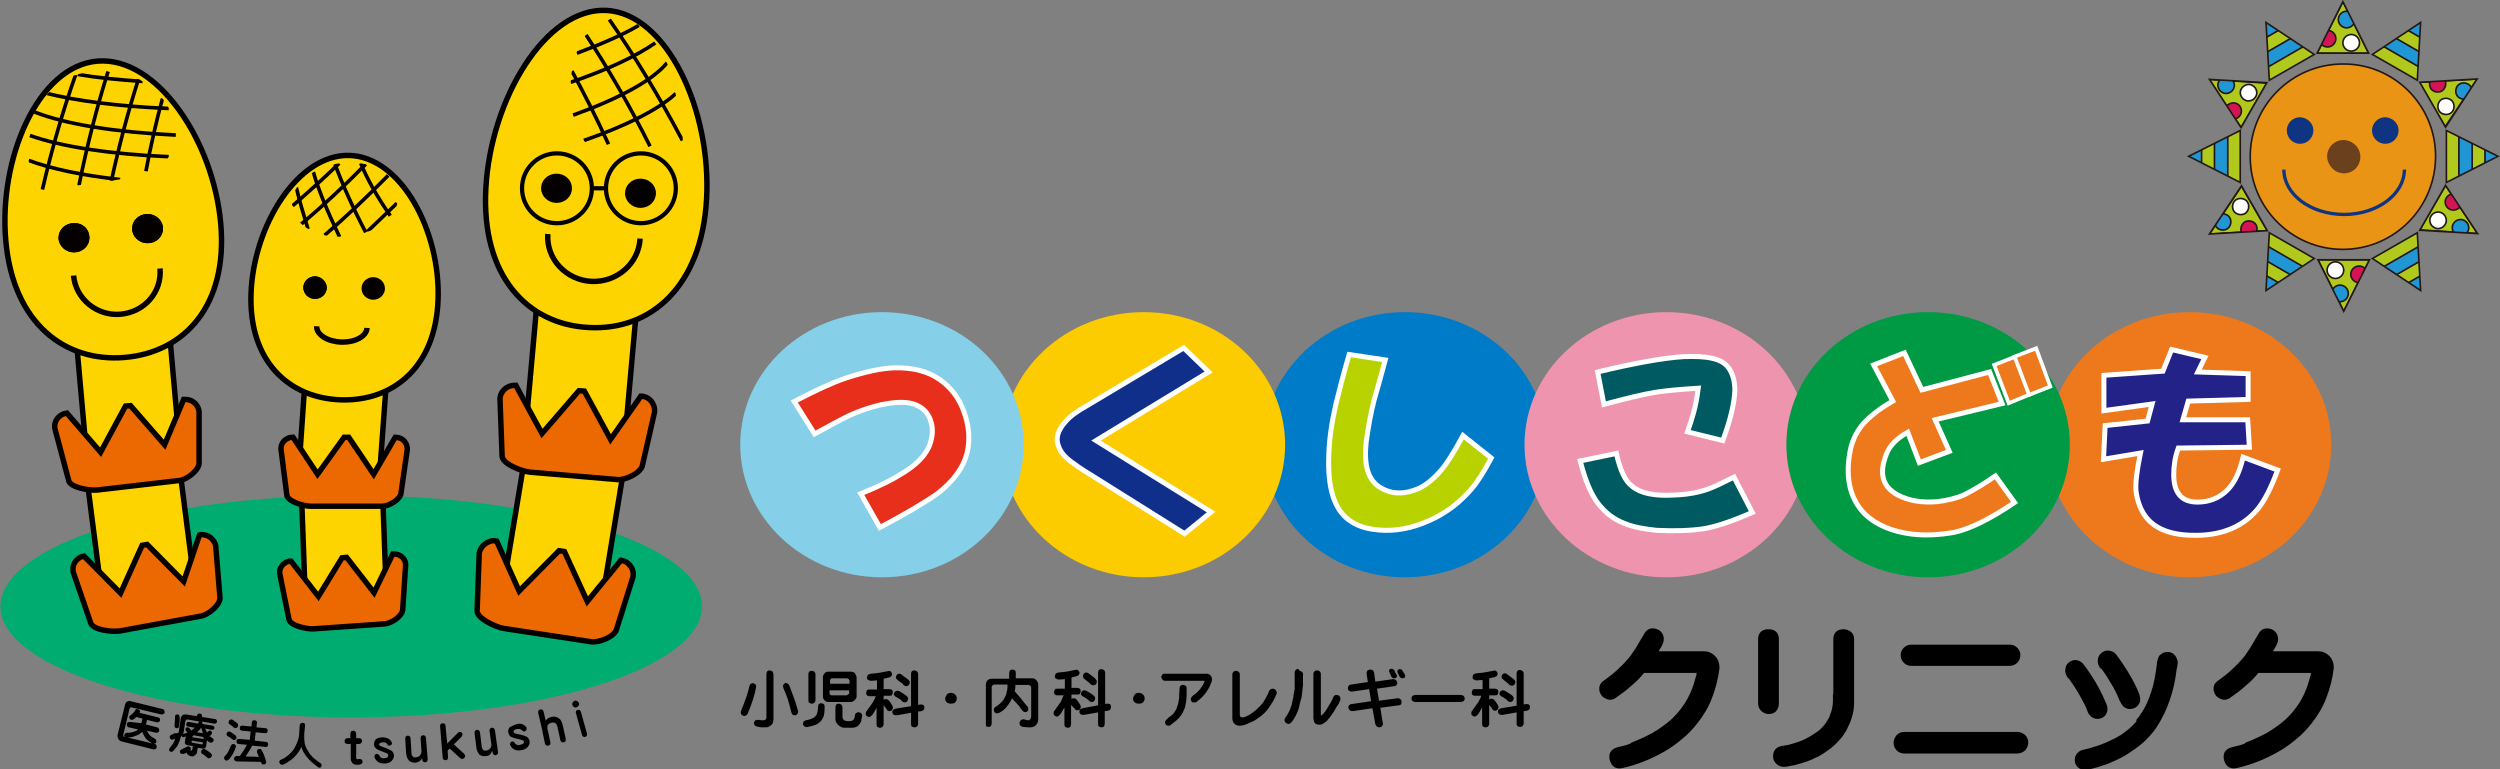 <?xml version="1.0" encoding="utf-8"?>
<!-- Generator: Adobe Illustrator 24.2.1, SVG Export Plug-In . SVG Version: 6.00 Build 0)  -->
<svg version="1.1" id="レイヤー_1" xmlns="http://www.w3.org/2000/svg" xmlns:xlink="http://www.w3.org/1999/xlink" x="0px"
	 y="0px" viewBox="0 0 601.5 185.1" style="enable-background:new 0 0 601.5 185.1;" xml:space="preserve">
<rect x="0" y="0" width="601.5" height="185.1" fill="#808080" stroke="none"/>
<style type="text/css">
	.st0{fill:#007BC7;}
	.st1{fill:#B8D200;stroke:#FFFFFF;stroke-width:1.201;stroke-miterlimit:10;}
	.st2{fill:#EF94AE;}
	.st3{fill:#005A61;stroke:#FFFFFF;stroke-width:1.201;stroke-miterlimit:10;}
	.st4{fill:#FCCB00;}
	.st5{fill:#102F8B;stroke:#FFFFFF;stroke-width:1.201;stroke-miterlimit:10;}
	.st6{fill:#85CFE8;}
	.st7{fill:#E72F1B;stroke:#FFFFFF;stroke-width:1.201;stroke-miterlimit:10;}
	.st8{fill:#EE791C;}
	.st9{fill:#232288;stroke:#FFFFFF;stroke-width:1.201;stroke-miterlimit:10;}
	.st10{fill:#009944;}
	.st11{fill:#EE791C;stroke:#FFFFFF;stroke-width:1.201;stroke-miterlimit:10;}
	.st12{fill:#EE791C;stroke:#FFFFFF;stroke-width:0.908;stroke-miterlimit:10;}
	.st13{fill:#FED400;stroke:#040000;stroke-width:1.313;stroke-miterlimit:10;}
	.st14{clip-path:url(#SVGID_2_);fill:none;stroke:#040000;stroke-width:0.876;stroke-miterlimit:10;}
	.st15{fill:#040000;stroke:#040000;stroke-width:0.438;stroke-miterlimit:10;}
	.st16{fill-rule:evenodd;clip-rule:evenodd;fill:#00AC6F;}
	.st17{fill-rule:evenodd;clip-rule:evenodd;fill:#FED400;stroke:#000000;stroke-width:1.313;stroke-miterlimit:10;}
	.st18{fill-rule:evenodd;clip-rule:evenodd;fill:#EC6800;stroke:#040000;stroke-width:1.313;stroke-miterlimit:10;}
	.st19{clip-path:url(#SVGID_4_);fill:none;stroke:#040000;stroke-width:0.876;stroke-miterlimit:10;}
	.st20{clip-path:url(#SVGID_6_);fill:none;stroke:#040000;stroke-width:0.876;stroke-miterlimit:10;}
	.st21{clip-path:url(#SVGID_8_);fill:none;stroke:#040000;stroke-width:0.876;stroke-miterlimit:10;}
	.st22{fill:none;stroke:#000000;stroke-width:1.021;stroke-miterlimit:10;}
	.st23{fill:#E99415;stroke:#231815;stroke-width:0.4;stroke-miterlimit:10;}
	.st24{clip-path:url(#SVGID_10_);fill:#B0C91C;stroke:#231815;stroke-width:0.4;stroke-miterlimit:10;}
	.st25{clip-path:url(#SVGID_10_);fill:#FFFFFF;stroke:#231815;stroke-width:0.4;stroke-miterlimit:10;}
	.st26{clip-path:url(#SVGID_10_);fill:#2096D5;stroke:#231815;stroke-width:0.4;stroke-miterlimit:10;}
	.st27{clip-path:url(#SVGID_10_);fill:#D51456;stroke:#231815;stroke-width:0.4;stroke-miterlimit:10;}
	.st28{clip-path:url(#SVGID_12_);fill:#B0C91C;stroke:#231815;stroke-width:0.4;stroke-miterlimit:10;}
	.st29{clip-path:url(#SVGID_12_);fill:#FFFFFF;stroke:#231815;stroke-width:0.4;stroke-miterlimit:10;}
	.st30{clip-path:url(#SVGID_12_);fill:#2096D5;stroke:#231815;stroke-width:0.4;stroke-miterlimit:10;}
	.st31{clip-path:url(#SVGID_12_);fill:#D51456;stroke:#231815;stroke-width:0.4;stroke-miterlimit:10;}
	.st32{clip-path:url(#SVGID_14_);fill:#B0C91C;stroke:#231815;stroke-width:0.4;stroke-miterlimit:10;}
	.st33{clip-path:url(#SVGID_14_);fill:#FFFFFF;stroke:#231815;stroke-width:0.4;stroke-miterlimit:10;}
	.st34{clip-path:url(#SVGID_14_);fill:#2096D5;stroke:#231815;stroke-width:0.4;stroke-miterlimit:10;}
	.st35{clip-path:url(#SVGID_14_);fill:#D51456;stroke:#231815;stroke-width:0.4;stroke-miterlimit:10;}
	.st36{clip-path:url(#SVGID_16_);fill:#B0C91C;stroke:#231815;stroke-width:0.4;stroke-miterlimit:10;}
	.st37{clip-path:url(#SVGID_16_);fill:#FFFFFF;stroke:#231815;stroke-width:0.4;stroke-miterlimit:10;}
	.st38{clip-path:url(#SVGID_16_);fill:#2096D5;stroke:#231815;stroke-width:0.4;stroke-miterlimit:10;}
	.st39{clip-path:url(#SVGID_16_);fill:#D51456;stroke:#231815;stroke-width:0.4;stroke-miterlimit:10;}
	.st40{clip-path:url(#SVGID_18_);fill:#B0C91C;stroke:#231815;stroke-width:0.4;stroke-miterlimit:10;}
	.st41{clip-path:url(#SVGID_18_);fill:#FFFFFF;stroke:#231815;stroke-width:0.4;stroke-miterlimit:10;}
	.st42{clip-path:url(#SVGID_18_);fill:#2096D5;stroke:#231815;stroke-width:0.4;stroke-miterlimit:10;}
	.st43{clip-path:url(#SVGID_18_);fill:#D51456;stroke:#231815;stroke-width:0.4;stroke-miterlimit:10;}
	.st44{clip-path:url(#SVGID_20_);fill:#B0C91C;stroke:#231815;stroke-width:0.4;stroke-miterlimit:10;}
	.st45{clip-path:url(#SVGID_20_);fill:#FFFFFF;stroke:#231815;stroke-width:0.4;stroke-miterlimit:10;}
	.st46{clip-path:url(#SVGID_20_);fill:#2096D5;stroke:#231815;stroke-width:0.4;stroke-miterlimit:10;}
	.st47{clip-path:url(#SVGID_20_);fill:#D51456;stroke:#231815;stroke-width:0.4;stroke-miterlimit:10;}
	.st48{clip-path:url(#SVGID_22_);}
	.st49{fill:#B0C91C;stroke:#231815;stroke-width:0.4;stroke-miterlimit:10;}
	.st50{fill:#2096D5;stroke:#231815;stroke-width:0.4;stroke-miterlimit:10;}
	.st51{clip-path:url(#SVGID_24_);}
	.st52{clip-path:url(#SVGID_26_);}
	.st53{clip-path:url(#SVGID_28_);}
	.st54{clip-path:url(#SVGID_30_);}
	.st55{clip-path:url(#SVGID_32_);}
	.st56{fill:#0F3481;stroke:#0F3481;stroke-width:0.4;stroke-miterlimit:10;}
	.st57{fill:none;stroke:#0F3481;stroke-width:0.8;stroke-miterlimit:10;}
	.st58{fill:#6A401D;}
	.st59{stroke:#000000;stroke-miterlimit:10;}
</style>
<g>
	<g>
		<path class="st0" d="M338,75.1c-18.8,0-34,14.3-34,31.9c0,17.6,15.2,31.9,34,31.9c18.8,0,34.1-14.3,34.1-31.9
			C372.1,89.4,356.9,75.1,338,75.1z"/>
		<g>
			<path class="st1" d="M333.3,86.6c-0.9,3.4-1.8,6.6-2.7,9.7c-0.8,3.1-1.4,6.5-1.9,10.1c-0.6,5.6,0.5,9.2,3.4,10.9
				c2.8,1.7,5.9,1.7,9.3,0.2c1.9-0.9,3.8-2.5,5.7-4.8c1-1.2,2.7-3.8,4.9-7.9l6.8,5.4c-1.8,3.4-3.4,5.9-4.9,7.6
				c-2.7,3.1-5.9,5.6-9.9,7.4c-4.2,1.9-8.3,2.7-12.5,2.3c-4.4-0.4-7.6-2.1-9.5-5.2c-1.8-3-2.5-7.2-2.3-12.6c0.1-3.9,0.7-8,1.7-12.4
				c0.8-3.2,1.8-7.2,3.2-12L333.3,86.6z"/>
		</g>
	</g>
	<g>
		<path class="st2" d="M435,107c0,17.6-15.2,31.9-34.1,31.9c-18.8,0-34.1-14.3-34.1-31.9c0-17.6,15.3-31.9,34.1-31.9
			C419.8,75.1,435,89.4,435,107z"/>
		<g>
			<path class="st3" d="M388.9,109.1c0.9,4,2.1,6.7,3.8,7.9c2,1.7,5.4,2.4,10.2,2.1c3-0.1,5.7-0.6,8-1.4c1.4-0.5,3.5-1.5,6.3-2.9
				l4.4,8.5c-4.8,2.1-8.7,3.4-11.6,3.9c-3.3,0.5-7.1,0.6-11.4,0.4c-3-0.3-5.6-0.8-7.6-1.6c-2.7-1-4.9-2.7-6.6-5
				c-1.6-2.1-3-5.4-4.2-10.1L388.9,109.1z M414.5,106l-8.5-2.1c0.6-1.7,1.1-3.2,1.5-4.7c0.4-1.4,0.8-3.4,1.1-5.8
				c-4.6,0.3-8,0.6-10.4,1c-3,0.5-7.1,1.5-12.3,2.9l-1.5-7.8c9.1-2.2,16-3.4,20.7-3.7c2.8-0.1,5.1,0,6.8,0.4c1.9,0.4,3.2,1.2,4,2.3
				c1,1.4,1.5,3.2,1.5,5.4C417.3,96.9,416.4,100.9,414.5,106z"/>
		</g>
	</g>
	<g>
		<path class="st4" d="M309.2,107c0,17.6-15.2,31.9-34,31.9c-18.8,0-34.1-14.3-34.1-31.9c0-17.6,15.2-31.9,34.1-31.9
			C294,75.1,309.2,89.4,309.2,107z"/>
		<g>
			<path class="st5" d="M290.8,89.5L263.7,106l27.7,17.2l-6.4,5.2l-22-13.8c-1.5-0.9-3.1-1.9-4.7-3.1c-1.9-1.3-3.1-2.6-3.6-4.1
				c-0.8-1.9-0.2-3.9,1.7-6c1-1.2,2.8-2.5,5.3-3.9l23.1-13.8L290.8,89.5z"/>
		</g>
	</g>
	<g>
		<path class="st6" d="M246.3,107c0,17.6-15.2,31.9-34.1,31.9c-18.8,0-34.1-14.3-34.1-31.9c0-17.6,15.2-31.9,34.1-31.9
			C231.1,75.1,246.3,89.4,246.3,107z"/>
		<g>
			<path class="st7" d="M211.7,126.9l-4.6-8.1c4.6-1.9,7.6-3.4,9.3-4.5c4-2.3,6.5-4.8,7.4-7.6c0.6-1.8,0.7-3.6,0.2-5.2
				c-0.5-1.8-1.6-3.1-3.2-3.9c-1.6-0.8-3.9-1-6.6-0.6c-3,0.4-6.3,1.4-9.7,2.9c-1.9,0.9-4.7,2.4-8.5,4.5l-4.9-7.8
				c5.2-2.7,9.3-4.6,12.3-5.6c4.6-1.5,8.5-2.4,11.8-2.5c4.4-0.1,8.1,0.8,11,2.9c2.7,1.9,4.6,4.5,5.7,7.6c1.3,3.5,1.5,6.8,0.8,9.9
				c-0.9,3.6-3.3,6.9-7.2,9.9C222.2,121.1,217.6,123.8,211.7,126.9z"/>
		</g>
	</g>
	<g>
		<path class="st8" d="M560.9,107c0,17.6-15.2,31.9-34.1,31.9c-18.8,0-34.1-14.3-34.1-31.9c0-17.6,15.2-31.9,34.1-31.9
			C545.6,75.1,560.9,89.4,560.9,107z"/>
		<g>
			<path class="st9" d="M516.7,101.3l1.1-4.1l-11.6,1.6v-8.5l14.2-1l2.1-5.2l8,1.9l-1.7,3.5l12.1,0.4v6.2l-14.4,0.4l-1.3,4.5h15.6
				l0.4,6.6l-17.1,0.2c-0.8,2.2-1.1,4.3-1.1,6.4c0,4.4,1.9,6.6,5.7,6.6c2.9,0,5.3-1,7.2-2.9c1.8-1.8,3-4.5,3.8-7.9l8.3,3.1
				c-1.6,4.4-3.3,7.6-4.9,9.5c-3.4,4-8.2,6.1-14.4,6.2c-5.8,0.1-9.9-1.3-12.3-4.3c-1.4-1.8-2.2-4-2.5-6.6c-0.1-2.1,0.3-5,1.1-8.9
				l-8.9,1.5l0.4-8.1L516.7,101.3z"/>
		</g>
	</g>
	<g>
		<path class="st10" d="M498,107c0,17.6-15.2,31.9-34.1,31.9c-18.8,0-34.1-14.3-34.1-31.9c0-17.6,15.2-31.9,34.1-31.9
			C482.7,75.1,498,89.4,498,107z"/>
		<g>
			<g>
				<path class="st11" d="M450.8,87.8l7.4-2.9l4.2,8.9l16.3-4.3l3,7.6l-16.1,3.9l3.4,7.6l-7.2,2.7L459,104c-2.7,1.5-4.4,3.3-5.1,5.2
					c-1.9,4.7-1,7.9,2.7,9.9c2.7,1.4,5.8,1.9,9.5,1.6c2.4-0.3,4.6-0.8,6.6-1.7c2.3-1.2,4.7-2.6,7.4-4.5l4.6,6.4
					c-5.9,4-10.8,6.4-14.6,7.2c-3.5,0.6-6.9,0.8-10.1,0.4c-4.8-0.6-8.5-2.2-11.2-4.7c-3.5-3.5-4.8-8.3-3.8-14.5c0.4-2.7,1.4-5,3-7
					c1.6-1.9,4.1-3.9,7.4-5.8L450.8,87.8z"/>
			</g>
			<g>
				<g>
					<polygon class="st12" points="488.4,94.9 483.3,97 479.8,87.8 484.9,85.8 					"/>
				</g>
				<polygon class="st12" points="493.3,93 488.2,95 484.7,85.8 489.9,83.8 				"/>
			</g>
		</g>
	</g>
</g>
<g>
	<path d="M28.3,176.8l1.8-7.3c0.1-0.3,0.2-0.6,0.5-0.7c0.2-0.1,0.5-0.2,0.8-0.1l7.7,1.9c0.2,0,0.3,0.1,0.4,0.3
		c0.1,0.1,0.1,0.3,0.1,0.5c0,0.2-0.1,0.3-0.3,0.4c-0.2,0.1-0.3,0.1-0.5,0.1l-7.1-1.7c-0.1,0-0.2,0-0.3,0c-0.1,0.1-0.1,0.1-0.2,0.2
		l-1.5,6.2c-0.1,0.2,0,0.4,0,0.5c0.1,0.1,0.2,0.2,0.4,0.2l7.1,1.7c0.2,0,0.3,0.1,0.4,0.3c0.1,0.1,0.1,0.3,0.1,0.5
		c0,0.2-0.1,0.3-0.3,0.4c-0.2,0.1-0.3,0.1-0.5,0.1l-7.6-1.9c-0.4-0.1-0.6-0.3-0.8-0.5C28.3,177.4,28.2,177.1,28.3,176.8z
		 M33.6,171.5l4.4,1.1c0.2,0,0.3,0.1,0.4,0.2c0.1,0.1,0.1,0.3,0.1,0.5c0,0.2-0.1,0.3-0.3,0.4c-0.1,0.1-0.3,0.1-0.5,0.1l-2.3-0.6
		l-0.3,1.1l2.7,0.7c0.2,0,0.3,0.1,0.4,0.3c0.1,0.1,0.1,0.3,0.1,0.5c0,0.2-0.1,0.3-0.3,0.4c-0.1,0.1-0.3,0.1-0.5,0.1l-2.1-0.5
		c0,0.1,0.1,0.2,0.1,0.3c0.1,0.2,0.2,0.4,0.4,0.6c0.1,0.2,0.3,0.3,0.5,0.5c0.2,0.2,0.5,0.3,0.8,0.5c0.2,0.1,0.3,0.2,0.4,0.4
		c0,0.1,0,0.3,0,0.5c-0.1,0.2-0.2,0.3-0.4,0.3c-0.2,0.1-0.3,0-0.5,0c-0.2-0.1-0.5-0.3-0.8-0.5c-0.3-0.2-0.6-0.5-0.8-0.7
		c-0.2-0.3-0.4-0.6-0.6-1c-0.1-0.2-0.2-0.4-0.3-0.6c-0.1,0.1-0.3,0.3-0.5,0.4c-0.2,0.2-0.5,0.3-0.7,0.4c-0.3,0.1-0.5,0.2-0.8,0.3
		c-0.3,0.1-0.6,0.2-0.9,0.2c-0.4,0-0.6,0.1-0.7,0.1c-0.2,0-0.4-0.1-0.5-0.2c-0.1-0.1-0.2-0.2-0.2-0.4c0-0.2,0.1-0.3,0.2-0.4
		c0.1-0.1,0.3-0.2,0.5-0.2c0.1,0,0.3,0,0.5,0c0.2,0,0.4-0.1,0.6-0.1c0.2-0.1,0.5-0.1,0.7-0.2c0.2-0.1,0.4-0.2,0.6-0.3
		c0.1-0.1,0.2-0.1,0.2-0.2l-2.2-0.5c-0.2,0-0.3-0.1-0.4-0.3c-0.1-0.1-0.1-0.3-0.1-0.5c0-0.2,0.1-0.3,0.3-0.4
		c0.1-0.1,0.3-0.1,0.5-0.1L34,174l0.3-1.1l-1.5-0.4c0,0.1-0.1,0.1-0.2,0.2c-0.2,0.2-0.4,0.3-0.5,0.4c-0.2,0.1-0.4,0.1-0.5,0.1
		c-0.1,0-0.3-0.1-0.4-0.3c-0.1-0.1-0.1-0.3-0.1-0.4c0-0.2,0.2-0.3,0.3-0.4c0.2-0.1,0.4-0.3,0.6-0.5c0.2-0.2,0.4-0.4,0.5-0.7
		c0.1-0.2,0.2-0.3,0.4-0.3c0.1,0,0.3,0,0.5,0.1c0.1,0.1,0.2,0.2,0.3,0.4C33.7,171.1,33.7,171.3,33.6,171.5z"/>
	<path d="M43,176.2l0.5-3.4c0-0.3,0.2-0.5,0.4-0.7c0.2-0.2,0.5-0.2,0.8-0.2l2.7,0.4l0-0.1c0-0.2,0.1-0.3,0.2-0.4
		c0.1-0.1,0.3-0.1,0.5-0.1c0.2,0,0.3,0.1,0.4,0.2c0.1,0.1,0.1,0.3,0.1,0.5l0,0.1l3.1,0.5c0.2,0,0.3,0.1,0.4,0.2
		c0.1,0.1,0.1,0.2,0.1,0.4c0,0.2-0.1,0.3-0.2,0.4c-0.1,0.1-0.3,0.1-0.5,0.1l-2.9-0.5c0.1,0.1,0.1,0.2,0.1,0.3c0,0.1,0,0.2,0,0.3
		l2.5,0.4c0.1,0,0.2,0.1,0.3,0.2c0.1,0.1,0.1,0.2,0.1,0.4c0,0.1-0.1,0.2-0.2,0.3c-0.1,0.1-0.2,0.1-0.4,0.1l-1.6-0.3
		c0,0.2,0.1,0.3,0.2,0.5c0.1,0.1,0.1,0.3,0.2,0.4c0.2-0.1,0.3-0.2,0.4-0.3c0.1-0.1,0.3-0.2,0.4-0.1c0.1,0,0.2,0.1,0.3,0.2
		c0.1,0.1,0.1,0.3,0.1,0.4c0,0.1-0.1,0.3-0.2,0.4c-0.1,0.1-0.2,0.2-0.4,0.3c0.2,0.1,0.4,0.3,0.7,0.5c0.2,0.1,0.3,0.2,0.3,0.4
		c0,0.1,0,0.3-0.1,0.4c-0.1,0.1-0.2,0.2-0.4,0.3c-0.1,0-0.3,0-0.5-0.1c-0.2-0.1-0.4-0.2-0.6-0.5l-0.2,1.4c-0.1,0.5-0.4,0.7-0.9,0.6
		l-1.1-0.2l-0.2,1c0,0.3-0.1,0.5-0.3,0.6c-0.1,0.2-0.3,0.3-0.5,0.4c-0.1,0.1-0.2,0.1-0.3,0.1c-0.2,0-0.4-0.1-0.5-0.1
		c-0.1,0-0.3-0.1-0.4-0.2c-0.2-0.1-0.3-0.2-0.4-0.4c0-0.1,0-0.3,0-0.5c0.1-0.2,0.2-0.3,0.4-0.3c0.2,0,0.3,0,0.5,0.1c0,0,0.1,0,0.1,0
		c0,0,0,0,0.1,0c0,0,0,0,0,0c0.1-0.1,0.2-0.2,0.2-0.4l0.1-0.7l-1.3-0.2c-0.5-0.1-0.7-0.4-0.6-0.9l0.2-1.2c-0.1,0-0.2,0-0.3,0.1
		c-0.2,0.1-0.4,0.1-0.5,0c-0.1,0-0.2-0.2-0.3-0.3c0,0,0-0.1,0-0.1c-0.1,0.4-0.2,0.9-0.4,1.4c-0.2,0.5-0.4,1-0.7,1.4
		c-0.3,0.4-0.6,0.7-0.8,1c-0.2,0.1-0.3,0.2-0.5,0.2c-0.1,0-0.3-0.1-0.4-0.2c-0.1-0.1-0.2-0.3-0.1-0.4c0-0.1,0.1-0.3,0.2-0.4
		c0.4-0.5,0.8-1,1-1.5c0.1-0.2,0.2-0.4,0.2-0.7c-0.1,0.1-0.3,0.1-0.4,0.2c-0.2,0.1-0.3,0.1-0.5,0c-0.2-0.1-0.3-0.2-0.3-0.3
		c-0.1-0.2-0.1-0.3,0-0.5c0.1-0.1,0.2-0.3,0.3-0.3c0.3-0.1,0.5-0.2,0.8-0.4C42.7,176.5,42.9,176.3,43,176.2z M42,174.5
		c0.1-0.8,0.1-1.5,0.1-2c0-0.2,0-0.3,0.1-0.4c0.1-0.1,0.2-0.2,0.4-0.2c0.2,0,0.3,0,0.4,0.1c0.1,0.1,0.2,0.2,0.2,0.4
		c0.1,0.6,0,1.4-0.1,2.3c0,0.2-0.1,0.3-0.2,0.4c-0.1,0.1-0.2,0.1-0.4,0.1c-0.2,0-0.3-0.1-0.4-0.2C42,174.9,42,174.7,42,174.5z
		 M44.3,180c0.2-0.1,0.4-0.2,0.6-0.3c0.2-0.1,0.3-0.2,0.5-0.1c0.1,0,0.3,0.1,0.4,0.2c0.1,0.1,0.1,0.3,0.1,0.5c0,0.2-0.1,0.3-0.3,0.4
		c-0.3,0.2-0.6,0.4-0.9,0.5c-0.3,0.1-0.5,0.2-0.7,0.2c-0.2,0-0.4,0-0.5-0.1c-0.1-0.1-0.2-0.2-0.2-0.4c0-0.2,0-0.3,0.1-0.4
		c0.1-0.1,0.2-0.2,0.4-0.2C44,180.1,44.1,180.1,44.3,180z M45,173.8c0.1-0.1,0.2-0.1,0.4-0.1l2.2,0.4c0-0.1,0.1-0.2,0.2-0.3
		c0-0.1,0.1-0.2,0.2-0.2l-2.9-0.5c-0.1,0-0.2,0-0.3,0.1c-0.1,0.1-0.1,0.1-0.2,0.3l-0.5,3.2c0.1-0.1,0.2-0.2,0.3-0.2
		c0.2-0.1,0.5-0.1,0.7-0.2c-0.1-0.2-0.2-0.3-0.3-0.4c-0.1-0.1-0.2-0.3-0.2-0.4c0-0.1,0.1-0.2,0.2-0.4c0.1-0.1,0.2-0.1,0.4-0.1
		c0.1,0,0.3,0.1,0.4,0.2c0.1,0.2,0.3,0.3,0.4,0.6c0.3-0.2,0.6-0.5,0.9-0.7l-1.7-0.3c-0.1,0-0.3-0.1-0.3-0.2
		c-0.1-0.1-0.1-0.2-0.1-0.4C44.9,174,44.9,173.9,45,173.8z M48.8,178.8l0-0.2l-2.7-0.4l0,0.2c0,0.2,0,0.3,0.2,0.3l2.2,0.4
		C48.7,179.1,48.8,179,48.8,178.8z M46.3,177.2l0,0.2l2.7,0.4l0-0.2c0-0.2,0-0.2-0.2-0.3l-2.2-0.4C46.4,177,46.4,177,46.3,177.2z
		 M48.8,176.4c0,0,0-0.1,0-0.1c-0.1-0.4-0.3-0.7-0.3-1.1l-0.2,0c-0.1,0.2-0.2,0.3-0.4,0.5c-0.2,0.2-0.3,0.3-0.5,0.5L48.8,176.4z
		 M49.9,182.3c-0.5-0.4-0.8-0.7-1.2-0.9c-0.2-0.1-0.3-0.2-0.3-0.4c0-0.1,0-0.3,0.1-0.5c0.1-0.1,0.2-0.2,0.4-0.3c0.1,0,0.3,0,0.5,0.1
		c0.4,0.2,0.9,0.6,1.4,1c0.1,0.1,0.2,0.3,0.2,0.4c0,0.2-0.1,0.3-0.2,0.5c-0.1,0.1-0.3,0.2-0.4,0.2C50.2,182.5,50.1,182.5,49.9,182.3
		z"/>
	<path d="M54.9,180.9c0.2-0.4,0.4-0.9,0.6-1.4c0.1-0.2,0.2-0.3,0.3-0.4c0.1-0.1,0.3-0.1,0.5-0.1c0.2,0.1,0.3,0.2,0.4,0.3
		c0.1,0.2,0.1,0.3,0,0.5c-0.2,0.7-0.5,1.3-0.8,1.8c-0.3,0.5-0.6,0.9-0.9,1.2c-0.1,0.1-0.3,0.2-0.5,0.2c-0.2,0-0.3-0.1-0.4-0.2
		c-0.1-0.1-0.2-0.3-0.2-0.4c0-0.2,0.1-0.3,0.2-0.5C54.5,181.6,54.7,181.2,54.9,180.9z M55.8,177.8c-0.3-0.3-0.6-0.5-0.9-0.6
		c-0.2-0.1-0.3-0.2-0.4-0.4c0-0.1,0-0.3,0.1-0.5c0.1-0.1,0.2-0.3,0.4-0.3c0.2,0,0.3,0,0.5,0.1c0.3,0.2,0.7,0.5,1.1,0.8
		c0.2,0.1,0.2,0.3,0.3,0.5c0,0.2,0,0.3-0.2,0.5c-0.1,0.1-0.3,0.2-0.4,0.2C56.2,178,56,177.9,55.8,177.8z M56.2,175
		c-0.3-0.3-0.6-0.5-0.9-0.7c-0.2-0.1-0.3-0.2-0.3-0.4c0-0.2,0-0.3,0.1-0.5c0.1-0.1,0.2-0.2,0.4-0.3c0.2,0,0.3,0,0.5,0.1
		c0.3,0.2,0.7,0.5,1.1,0.8c0.1,0.1,0.2,0.3,0.2,0.5c0,0.2-0.1,0.3-0.2,0.5c-0.1,0.1-0.3,0.2-0.4,0.2C56.5,175.2,56.4,175.1,56.2,175
		z M62.8,183.3l-5.8-0.1c-0.2,0-0.4-0.1-0.5-0.2c-0.1-0.1-0.2-0.3-0.2-0.4c0-0.2,0.1-0.3,0.2-0.5c0.1-0.1,0.3-0.2,0.5-0.2l0.7,0
		c0.6-0.8,1.2-1.7,1.7-2.7l-2-0.2c-0.2,0-0.3-0.1-0.4-0.2c-0.1-0.1-0.1-0.3-0.1-0.5c0-0.2,0.1-0.3,0.2-0.4c0.1-0.1,0.3-0.1,0.5-0.1
		l2.5,0.2l0.2-2l-2.1-0.2c-0.2,0-0.3-0.1-0.4-0.2c-0.1-0.1-0.1-0.3-0.1-0.5c0-0.2,0.1-0.3,0.2-0.4c0.1-0.1,0.3-0.1,0.5-0.1l2.1,0.2
		l0.1-1c0-0.2,0.1-0.3,0.2-0.4c0.1-0.1,0.3-0.1,0.5-0.1c0.2,0,0.3,0.1,0.4,0.2c0.1,0.1,0.2,0.3,0.1,0.5l-0.1,1l2.2,0.2
		c0.2,0,0.3,0.1,0.4,0.2c0.1,0.1,0.1,0.3,0.1,0.5c0,0.2-0.1,0.3-0.2,0.4c-0.1,0.1-0.3,0.1-0.5,0.1l-2.2-0.2l-0.2,2l2.7,0.3
		c0.2,0,0.3,0.1,0.4,0.2c0.1,0.1,0.1,0.3,0.1,0.5c0,0.2-0.1,0.3-0.2,0.4c-0.1,0.1-0.3,0.2-0.5,0.1l-3.1-0.3
		c-0.4,0.7-0.9,1.6-1.6,2.6l3.2,0.1c-0.1-0.3-0.3-0.6-0.4-0.9c-0.1-0.2-0.1-0.4-0.1-0.5c0-0.1,0.1-0.3,0.3-0.4
		c0.1-0.1,0.3-0.1,0.5-0.1c0.2,0,0.3,0.2,0.4,0.4c0.4,0.6,0.7,1.5,1,2.5c0.1,0.2,0,0.4,0,0.5c-0.1,0.2-0.2,0.3-0.4,0.3
		c-0.2,0-0.3,0-0.5,0c-0.1-0.1-0.2-0.2-0.3-0.5C62.8,183.5,62.8,183.4,62.8,183.3z"/>
	<path d="M73.2,176.6c0,0.5,0,0.9,0,1.2c0,0.4,0.1,0.7,0.1,1c0.1,0.3,0.1,0.6,0.3,0.9c0.1,0.3,0.2,0.5,0.4,0.8
		c0.1,0.2,0.3,0.4,0.4,0.7c0.2,0.2,0.4,0.5,0.7,0.8c0.2,0.3,0.5,0.5,0.9,0.8c0.3,0.3,0.7,0.5,1.1,0.8c0.1,0.1,0.2,0.2,0.2,0.2
		c0,0.1,0.1,0.2,0.1,0.3c0,0.2-0.1,0.4-0.2,0.5c-0.1,0.1-0.3,0.1-0.4,0.1c-0.1,0-0.2-0.1-0.4-0.2c-0.5-0.4-1-0.8-1.5-1.2
		c-0.4-0.4-0.8-0.8-1.1-1.2c-0.3-0.4-0.6-0.8-0.8-1.2c-0.2-0.4-0.4-0.8-0.5-1.2c-0.3,0.7-0.7,1.3-1.1,1.8c-0.4,0.5-0.8,0.9-1.3,1.3
		c-0.2,0.1-0.4,0.3-0.6,0.4c-0.2,0.2-0.4,0.3-0.6,0.4c-0.2,0.1-0.4,0.2-0.6,0.3c-0.2,0.1-0.4,0.1-0.5,0.1c-0.1,0-0.3-0.1-0.4-0.2
		c-0.1-0.1-0.2-0.3-0.2-0.5c0-0.1,0-0.2,0.1-0.3c0.1-0.1,0.2-0.2,0.3-0.2c0.8-0.3,1.4-0.8,2-1.3c0.5-0.5,1-1,1.3-1.6
		c0.3-0.6,0.6-1.2,0.8-1.8c0.2-0.6,0.3-1.2,0.3-1.9l0.1-1.6c0-0.2,0.1-0.4,0.2-0.5c0.1-0.1,0.3-0.2,0.5-0.2c0.2,0,0.4,0.1,0.5,0.2
		c0.1,0.1,0.1,0.3,0.1,0.5L73.2,176.6z"/>
	<path d="M84.3,177.6l0-1c0-0.5,0.2-0.8,0.7-0.8c0.4,0,0.7,0.3,0.7,0.8l0,1l0.6,0c0.5,0,0.8,0.2,0.8,0.7c0,0.4-0.3,0.7-0.8,0.7
		l-0.6,0l0,3.2c0,0.2,0,0.3,0.1,0.4c0.1,0.1,0.3,0.1,0.6,0c0.1,0,0.3,0,0.5,0.1c0.2,0.1,0.3,0.2,0.3,0.5c0.1,0.3-0.1,0.6-0.5,0.7
		c-0.1,0-0.2,0.1-0.3,0.1c-0.2,0-0.3,0-0.4,0c-0.6,0-1-0.1-1.2-0.4c-0.3-0.3-0.4-0.7-0.4-1.2l0-3.4l-0.7,0c-0.5,0-0.8-0.2-0.8-0.7
		c0-0.4,0.3-0.7,0.8-0.7L84.3,177.6z"/>
	<path d="M92.1,177.4c0.4,0,0.8,0.1,1.1,0.2c0.4,0.2,0.7,0.4,0.9,0.7c0.1,0.2,0.2,0.4,0.2,0.6c0,0.2-0.1,0.3-0.3,0.4
		c-0.1,0.1-0.3,0.1-0.4,0.1c-0.2,0-0.3-0.1-0.4-0.3c-0.1-0.2-0.2-0.3-0.4-0.4c-0.2-0.1-0.4-0.1-0.7-0.1c-0.3,0-0.5,0.1-0.7,0.2
		c-0.1,0.1-0.2,0.2-0.2,0.3c0,0.1,0.1,0.2,0.2,0.3c0.1,0.1,0.5,0.2,1.2,0.5c0.9,0.3,1.4,0.6,1.7,0.8c0.3,0.3,0.4,0.6,0.5,1
		c0,0.5-0.2,1-0.6,1.4c-0.4,0.4-1,0.6-1.7,0.6c-0.6,0-1-0.1-1.4-0.3c-0.4-0.2-0.6-0.5-0.8-0.8c-0.1-0.2-0.2-0.4-0.2-0.6
		c0-0.2,0.1-0.4,0.2-0.5c0.2-0.1,0.3-0.2,0.5-0.1c0.2,0.1,0.4,0.2,0.5,0.4c0.1,0.2,0.2,0.4,0.4,0.5c0.2,0.1,0.5,0.2,0.8,0.1
		c0.4,0,0.6-0.1,0.7-0.2c0.2-0.1,0.2-0.3,0.2-0.4c0-0.1-0.1-0.3-0.1-0.4c-0.1-0.1-0.5-0.3-1.1-0.5c-1.1-0.4-1.7-0.7-1.9-1
		c-0.2-0.2-0.3-0.5-0.3-0.8c0-0.5,0.1-0.9,0.5-1.3C90.8,177.6,91.4,177.4,92.1,177.4z"/>
	<path d="M102.9,182.6c0,0.5-0.2,0.8-0.6,0.8c-0.4,0-0.7-0.2-0.7-0.7l0-0.4l0-0.1c0,0.2-0.1,0.5-0.5,0.8c-0.3,0.3-0.6,0.4-1.1,0.5
		c-0.7,0-1.2-0.1-1.6-0.5c-0.4-0.4-0.6-1-0.7-1.8l-0.2-3.4c0-0.5,0.2-0.8,0.6-0.8c0.4,0,0.7,0.2,0.7,0.8l0.2,3.4
		c0,0.4,0.1,0.6,0.3,0.8c0.2,0.2,0.4,0.3,0.8,0.2c0.4,0,0.7-0.2,0.9-0.4c0.3-0.3,0.4-0.7,0.4-1.2l-0.2-2.9c0-0.5,0.2-0.8,0.6-0.8
		c0.4,0,0.7,0.2,0.7,0.8L102.9,182.6z"/>
	<path d="M105.9,174.9c-0.1-0.5,0.1-0.8,0.6-0.9c0.4,0,0.7,0.2,0.7,0.7l0.4,4.2l2.4-2.4c0.2-0.2,0.4-0.4,0.5-0.4
		c0.2,0,0.3,0,0.5,0.1c0.2,0.1,0.2,0.3,0.3,0.4c0,0.2-0.1,0.4-0.2,0.6l-1.9,1.9l2.4,2.2c0.2,0.2,0.3,0.4,0.3,0.6
		c0,0.2-0.1,0.3-0.2,0.5c-0.1,0.1-0.3,0.2-0.5,0.2c-0.2,0-0.4-0.1-0.6-0.3l-2.4-2.2l-0.5,0.5l0.1,1.5c0,0.5-0.1,0.8-0.6,0.8
		c-0.4,0-0.7-0.2-0.7-0.7L105.9,174.9z"/>
	<path d="M119.8,180.8c0.1,0.5-0.1,0.8-0.5,0.9c-0.4,0.1-0.7-0.2-0.8-0.7l-0.1-0.4l0-0.1c0,0.2-0.1,0.5-0.4,0.9
		c-0.2,0.3-0.6,0.5-1,0.5c-0.7,0.1-1.2,0-1.6-0.3c-0.4-0.4-0.7-1-0.8-1.8l-0.4-3.3c-0.1-0.5,0.1-0.8,0.5-0.9
		c0.4-0.1,0.7,0.2,0.8,0.7l0.4,3.3c0,0.3,0.2,0.6,0.3,0.8c0.2,0.2,0.4,0.2,0.8,0.2c0.4-0.1,0.7-0.2,0.9-0.5c0.3-0.3,0.4-0.8,0.3-1.2
		l-0.4-2.9c-0.1-0.5,0.1-0.8,0.5-0.9c0.4-0.1,0.7,0.2,0.8,0.7L119.8,180.8z"/>
	<path d="M124.4,174.2c0.4-0.1,0.8-0.1,1.1,0c0.4,0.1,0.7,0.3,1,0.6c0.2,0.2,0.2,0.4,0.2,0.6c0,0.2-0.1,0.3-0.2,0.4
		c-0.1,0.1-0.3,0.2-0.4,0.2c-0.2,0-0.3-0.1-0.5-0.3c-0.1-0.1-0.3-0.2-0.5-0.3c-0.2,0-0.4,0-0.7,0c-0.3,0.1-0.5,0.1-0.7,0.3
		c-0.1,0.1-0.2,0.2-0.1,0.4c0,0.1,0.1,0.2,0.2,0.3c0.1,0.1,0.5,0.2,1.2,0.3c0.9,0.2,1.5,0.4,1.8,0.6c0.3,0.2,0.5,0.6,0.6,0.9
		c0.1,0.5,0,1-0.4,1.5c-0.3,0.4-0.9,0.7-1.6,0.8c-0.6,0.1-1,0.1-1.5-0.1c-0.4-0.2-0.7-0.4-0.9-0.7c-0.1-0.2-0.2-0.4-0.3-0.5
		c0-0.2,0-0.4,0.2-0.6c0.1-0.2,0.3-0.2,0.5-0.2c0.2,0,0.4,0.2,0.5,0.4c0.1,0.2,0.3,0.3,0.5,0.4c0.2,0.1,0.5,0.1,0.8,0
		c0.4-0.1,0.6-0.2,0.7-0.3c0.1-0.2,0.2-0.3,0.2-0.4c0-0.1-0.1-0.3-0.2-0.3c-0.1-0.1-0.5-0.2-1.2-0.4c-1.1-0.2-1.8-0.5-2-0.7
		c-0.2-0.2-0.3-0.5-0.4-0.8c-0.1-0.5,0-0.9,0.3-1.3C123.1,174.7,123.7,174.4,124.4,174.2z"/>
	<path d="M129.5,171.6c-0.1-0.5,0-0.8,0.5-0.9c0.4-0.1,0.7,0.1,0.8,0.6l0.5,2.1c0,0,0,0,0,0c0.3-0.5,0.7-0.7,1.3-0.9
		c0.4-0.1,0.8-0.1,1.2,0c0.3,0.1,0.6,0.3,0.9,0.5c0.3,0.3,0.5,0.8,0.7,1.5l0.7,3.2c0.1,0.5,0,0.8-0.5,0.9c-0.4,0.1-0.7-0.1-0.8-0.6
		l-0.7-3.2c-0.1-0.4-0.3-0.7-0.5-0.8c-0.2-0.2-0.6-0.2-1-0.1c-0.3,0.1-0.4,0.2-0.6,0.3c-0.2,0.2-0.3,0.4-0.3,0.6c0,0.2,0,0.4,0,0.6
		l0.1,0.3l0.6,2.8c0.1,0.5,0,0.8-0.5,0.9c-0.4,0.1-0.7-0.1-0.8-0.6l-0.6-2.8l0-0.2L129.5,171.6z"/>
	<path d="M138.3,168.6c0.2-0.1,0.4,0,0.6,0.1c0.2,0.1,0.3,0.3,0.4,0.5c0.1,0.2,0,0.4-0.1,0.6c-0.1,0.2-0.3,0.3-0.5,0.4
		c-0.2,0.1-0.4,0-0.6-0.1c-0.2-0.1-0.3-0.3-0.4-0.5c-0.1-0.2,0-0.4,0.1-0.6C137.9,168.8,138.1,168.7,138.3,168.6z M139,170.8
		c0.4-0.1,0.7,0.1,0.8,0.6l1.4,5c0.1,0.5,0,0.8-0.4,0.9c-0.4,0.1-0.7-0.1-0.8-0.6l-1.4-5C138.4,171.2,138.6,170.9,139,170.8z"/>
</g>
<g>
	<path class="st13" d="M154,57.4c-0.3,6-5.6,10.6-11.7,10.3c-6.1-0.3-10.9-5.4-10.5-11.4"/>
	<g>
		<defs>
			<path id="SVGID_1_" d="M137.8,27.7c1.9,9.2,8.7,11.1,16.5,10c3.9-0.5,8.2,2.3,9.5-0.6c1.4-3-0.6-10.2-1.4-15.5
				c-0.7-4.7-3-9.2-5.3-12c-2.7-3.3-5.2-5.8-9.6-5.2c-8.1,1.1-11.4,11.8-9.9,22.1C137.7,26.9,137.8,27.3,137.8,27.7"/>
		</defs>
		<clipPath id="SVGID_2_">
			<use xlink:href="#SVGID_1_"  style="overflow:visible;"/>
		</clipPath>
		<path class="st14" d="M160.5,15.1c-3.4,4.2-11.5,8.6-22.6,12.6"/>
		<path class="st14" d="M162.6,22.5c-4.1,3.8-11.8,7.7-22.1,11.3"/>
		<path class="st14" d="M153.7,6.1c-3.9,2.3-9,4.5-14.9,6.7"/>
		<path class="st14" d="M157.7,10.3c-4.6,3.2-11.6,6.5-20.4,9.5"/>
		<path class="st14" d="M137.6,17.1c3,5.5,6,11.4,8.8,17.6"/>
		<path class="st14" d="M141,8.4c5.2,7.9,10.5,17,15.4,26.8"/>
		<path class="st14" d="M146.6,4.7c5.9,8.5,11.9,18.3,17.6,29.1"/>
	</g>
	<path class="st15" d="M137.4,45.3c0,1.8-1.5,3.3-3.5,3.3s-3.5-1.5-3.5-3.3c0-1.8,1.5-3.3,3.5-3.3S137.4,43.5,137.4,45.3z"/>
	<path class="st15" d="M157.6,46.5c0,1.8-1.5,3.3-3.5,3.3c-1.9,0-3.5-1.5-3.5-3.3c0-1.8,1.5-3.3,3.5-3.3
		C156,43.2,157.6,44.6,157.6,46.5z"/>
	<path class="st16" d="M168.9,145.9c0,14.7-37.8,26.7-84.4,26.7c-46.6,0-84.4-12-84.4-26.7c0-14.7,37.8-26.7,84.4-26.7
		C131.1,119.2,168.9,131.2,168.9,145.9z"/>
	<g>
		<g>
			<polygon class="st17" points="91,118.6 71.6,117.3 73.5,90.1 93,91.4 			"/>
			<polygon class="st17" points="47,142.1 24.7,144.7 20.7,113.5 43,110.9 			"/>
			<polygon class="st17" points="43.7,112.9 21.3,114.7 18.5,83.4 40.9,81.5 			"/>
			<polygon class="st17" points="144.7,145.4 121,141.8 126.5,108.7 150.2,112.2 			"/>
			<polygon class="st17" points="150,109.4 126.1,107.4 129.1,74 153,76 			"/>
			<polygon class="st17" points="93,144.4 73.5,145.1 72.5,117.8 92,117.2 			"/>
		</g>
	</g>
	<path class="st17" d="M105.4,72.1c-0.6,16.4-11,24.5-23.4,24.1C69.6,95.8,59.8,87,60.4,70.6C61,54.2,71.7,37,84.1,37.4
		C96.6,37.8,106,55.7,105.4,72.1z"/>
	<g>
		<path class="st18" d="M47.9,111.2c0.2,1.8-2.9,4.2-4.7,4.4l-19.8,2.3c-1.8,0.2-6.7-0.6-6.9-2.4l-3.3-12.4c-0.2-1.2,0.3-2.3,1.2-3
			c0.5-0.4,1-0.6,1.7-0.7l8.1,9.4l6-11.1l1.2-0.1l8.2,9.4l4.6-10.9c0.4,0,0.8,0,1.2,0.1c1.3,0.3,2.3,1.4,2.5,2.8L47.9,111.2z"/>
		<path class="st18" d="M52.9,143.5c0.4,1.8-2.6,4.3-4.4,4.7l-19.6,3.6c-1.8,0.3-6.7-0.2-7.1-2l-4.2-12.2c-0.2-1.2,0.2-2.3,1-3
			c0.4-0.4,1-0.7,1.6-0.8l8.8,8.9l5.2-11.5l1.2-0.2l8.8,8.9l3.8-11.2c0.4-0.1,0.8-0.1,1.2,0c1.3,0.2,2.4,1.3,2.7,2.6L52.9,143.5z"/>
		<path class="st18" d="M154.6,111.8c-0.2,1.9-4,3.7-5.9,3.6l-21.2-1.8c-2-0.2-6.8-2-6.7-4l-0.5-13.7c0.1-1.3,0.9-2.3,1.9-2.8
			c0.6-0.3,1.2-0.4,1.9-0.4l6.3,11.6l8.9-10.3l1.3,0.1l6.3,11.6l7.3-10.4c0.5,0,0.9,0.2,1.3,0.3c1.3,0.6,2.1,2,2,3.5L154.6,111.8z"
			/>
		<path class="st18" d="M148.4,151.2c-0.3,1.9-4.2,3.5-6.2,3.2l-21-3.2c-1.9-0.3-6.7-2.5-6.4-4.4l0.5-13.7c0.2-1.2,1.1-2.2,2.2-2.7
			c0.6-0.3,1.3-0.4,2-0.2l5.4,12l9.6-9.7l1.3,0.2l5.5,12l8.1-9.9c0.5,0.1,0.9,0.2,1.2,0.4c1.2,0.7,2,2.1,1.7,3.6L148.4,151.2z"/>
		<path class="st18" d="M96.5,118.5c0,1.6-2.9,3.3-4.5,3.3l-17.3,0c-1.6,0-5.7-1.2-5.7-2.8l-1.4-11c0-1,0.5-1.9,1.4-2.4
			c0.4-0.3,1-0.4,1.5-0.4l5.9,8.9l6.4-8.9h1.1l6,8.9l5.2-8.9c0.4,0,0.7,0.1,1.1,0.2c1.1,0.4,1.8,1.5,1.8,2.7L96.5,118.5z"/>
		<path class="st18" d="M96.9,146.5c0.1,1.6-2.7,3.5-4.3,3.6l-17.2,1.2c-1.6,0.1-5.8-0.8-5.9-2.4l-2.2-10.9c-0.1-1,0.4-2,1.2-2.5
			c0.4-0.3,0.9-0.5,1.5-0.5l6.6,8.5l5.7-9.3l1.1-0.1l6.6,8.5l4.5-9.3c0.4,0,0.7,0,1.1,0.1c1.1,0.3,2,1.3,2,2.5L96.9,146.5z"/>
	</g>
	<path class="st17" d="M170,47.9c-1.2,21.3-13.7,31.7-28.3,30.9c-14.7-0.7-26-12.3-24.8-33.6c1.2-21.3,14.3-43.4,29-42.7
		C160.5,3.3,171.2,26.6,170,47.9z"/>
	<path class="st17" d="M53.1,53.7C54.9,73.6,44.3,84.8,30,86C15.7,87.2,3.2,77.9,1.4,58c-1.8-19.9,7.8-42.2,22.1-43.3
		S51.3,33.8,53.1,53.7z"/>
	<path class="st13" d="M88.3,78.9c-0.1,2-2.8,3.5-6.2,3.4c-3.3-0.1-6-1.8-5.9-3.8"/>
	<path class="st13" d="M154,57.4c-0.3,6-5.6,10.6-11.7,10.3c-6.1-0.3-10.9-5.4-10.5-11.4"/>
	<path class="st13" d="M38.5,64.6c0.5,5.6-3.7,10.5-9.5,11c-5.7,0.5-10.8-3.7-11.3-9.3"/>
	<g>
		<defs>
			<path id="SVGID_3_" d="M78.1,56.6c-4.2-0.9-7.3-3.4-7.8-6.8c-0.7-4.8,4.4-9.6,11.4-10.5c7-1,13.3,2.1,14.1,7
				c0.7,4.8-4.4,9.6-11.4,10.5C82.1,57.1,80,57,78.1,56.6"/>
		</defs>
		<clipPath id="SVGID_4_">
			<use xlink:href="#SVGID_3_"  style="overflow:visible;"/>
		</clipPath>
		<path class="st19" d="M70.4,49.5c3.6-3.1,7.4-6.5,11.2-10.2"/>
		<path class="st19" d="M72.5,53.9c5-4.2,10.2-9,15.5-14.4"/>
		<path class="st19" d="M78.1,56.6c4.9-4.2,10.1-9.1,15.3-14.4"/>
		<path class="st19" d="M88.4,55.7c2.3-2.2,4.7-4.5,7.1-6.8"/>
		<path class="st19" d="M80.6,39.5c1.8,4.9,4.3,10.5,7.4,16.4"/>
		<path class="st19" d="M75.4,41.4c1,3.7,3.2,9.1,6.3,15.6"/>
		<path class="st19" d="M71.3,45.1c0.7,3.1,1.7,6.4,2.8,10"/>
		<path class="st19" d="M86.8,39.3c1.5,3.7,3.9,8,7.1,12.6"/>
	</g>
	<path class="st15" d="M92.4,69.4c0,1.4-1.2,2.5-2.6,2.5c-1.4,0-2.6-1.1-2.6-2.5c0-1.4,1.2-2.5,2.6-2.5C91.2,66.9,92.4,68,92.4,69.4
		z"/>
	<path class="st15" d="M78.4,69.2c0,1.4-1.2,2.5-2.6,2.5s-2.6-1.1-2.6-2.5c0-1.4,1.2-2.5,2.6-2.5S78.4,67.9,78.4,69.2z"/>
	<g>
		<defs>
			<path id="SVGID_5_" d="M137.8,27.7c1.9,9.2,8.7,11.1,16.5,10c3.9-0.5,8.2,2.3,9.5-0.6c1.4-3-0.6-10.2-1.4-15.5
				c-0.7-4.7-3-9.2-5.3-12c-2.7-3.3-5.2-5.8-9.6-5.2c-8.1,1.1-11.4,11.8-9.9,22.1C137.7,26.9,137.8,27.3,137.8,27.7"/>
		</defs>
		<clipPath id="SVGID_6_">
			<use xlink:href="#SVGID_5_"  style="overflow:visible;"/>
		</clipPath>
		<path class="st20" d="M160.5,15.1c-3.4,4.2-11.5,8.6-22.6,12.6"/>
		<path class="st20" d="M162.6,22.5c-4.1,3.8-11.8,7.7-22.1,11.3"/>
		<path class="st20" d="M153.7,6.1c-3.9,2.3-9,4.5-14.9,6.7"/>
		<path class="st20" d="M157.7,10.3c-4.6,3.2-11.6,6.5-20.4,9.5"/>
		<path class="st20" d="M137.6,17.1c3,5.5,6,11.4,8.8,17.6"/>
		<path class="st20" d="M141,8.4c5.2,7.9,10.5,17,15.4,26.8"/>
		<path class="st20" d="M146.6,4.7c5.9,8.5,11.9,18.3,17.6,29.1"/>
	</g>
	<path class="st15" d="M137.4,45.3c0,1.8-1.5,3.3-3.5,3.3c-1.9,0-3.5-1.5-3.5-3.3c0-1.8,1.5-3.3,3.5-3.3
		C135.9,42,137.4,43.5,137.4,45.3z"/>
	<path class="st15" d="M157.6,46.5c0,1.8-1.5,3.3-3.5,3.3c-1.9,0-3.5-1.5-3.5-3.3c0-1.8,1.5-3.3,3.5-3.3
		C156,43.2,157.6,44.6,157.6,46.5z"/>
	<g>
		<defs>
			<path id="SVGID_7_" d="M42.4,31.8c0.7,8.1-8.5,11.2-20,12.2c-5.6,0.5-10.7,3.5-13.3,1.7c-2.8-2-2-7.9-2.3-12.1
				c-0.3-3.7,1.6-7.7,4-10.3c2.8-3.1,5.6-5.6,11.9-6.1C34.1,16.2,41.6,23.7,42.4,31.8z"/>
		</defs>
		<clipPath id="SVGID_8_">
			<use xlink:href="#SVGID_7_"  style="overflow:visible;"/>
		</clipPath>
		<path class="st21" d="M8.2,26.9c7.5,3,19.5,4.9,34.1,5.6"/>
		<path class="st21" d="M7.2,32.6c7.6,2.7,19.3,4.5,33.4,5.1"/>
		<path class="st21" d="M77.9,43.1"/>
		<path class="st21" d="M6.9,38.6c5.4,2,12.9,3.6,22,4.6"/>
		<path class="st21" d="M18.7,17.9c4.6,0.8,9.9,1.3,15.6,1.7"/>
		<path class="st21" d="M10.6,22.3c7.7,2,18,3.3,30,3.8"/>
		<path class="st21" d="M33.3,19.1c-2.4,7.5-4.6,15.7-6.5,24.4"/>
		<path class="st21" d="M26,17.2C23.4,25.5,21,34.7,19,44.6"/>
		<path class="st21" d="M18.2,18c-3,8.4-5.7,17.7-8,27.6"/>
		<path class="st21" d="M39.1,23.7c-1.5,5.4-2.8,11.3-4,17.5"/>
	</g>
	<path class="st15" d="M21.3,57.2c0,1.8-1.5,3.3-3.5,3.3c-1.9,0-3.5-1.5-3.5-3.3c0-1.8,1.5-3.3,3.5-3.3
		C19.8,53.8,21.3,55.3,21.3,57.2z"/>
	<path class="st15" d="M39,55c0,1.8-1.5,3.3-3.5,3.3c-1.9,0-3.5-1.5-3.5-3.3c0-1.8,1.5-3.3,3.5-3.3C37.4,51.7,39,53.2,39,55z"/>
	<path class="st22" d="M142.4,45.3c0,4.7-3.8,8.4-8.4,8.4c-4.7,0-8.4-3.8-8.4-8.4c0-4.7,3.8-8.4,8.4-8.4
		C138.6,36.9,142.4,40.6,142.4,45.3z"/>
	<path class="st22" d="M162.6,45.3c0,4.7-3.8,8.4-8.4,8.4c-4.7,0-8.4-3.8-8.4-8.4c0-4.7,3.8-8.4,8.4-8.4
		C158.8,36.9,162.6,40.6,162.6,45.3z"/>
	<line class="st22" x1="142.4" y1="45.3" x2="145.7" y2="45.3"/>
	<path class="st15" d="M78.4,69.2c0,1.4-1.2,2.5-2.6,2.5c-1.4,0-2.6-1.1-2.6-2.5c0-1.4,1.2-2.5,2.6-2.5
		C77.2,66.8,78.4,67.9,78.4,69.2z"/>
	<path class="st15" d="M21.3,57.2c0,1.8-1.5,3.3-3.5,3.3c-1.9,0-3.5-1.5-3.5-3.3c0-1.8,1.5-3.3,3.5-3.3
		C19.8,53.8,21.3,55.3,21.3,57.2z"/>
	<path class="st15" d="M39,55c0,1.8-1.5,3.3-3.5,3.3c-1.9,0-3.5-1.5-3.5-3.3c0-1.8,1.5-3.3,3.5-3.3C37.4,51.7,39,53.2,39,55z"/>
</g>
<g>
	<path class="st23" d="M586,37.6C586,50,576,60,563.7,60c-12.3,0-22.3-10-22.3-22.3c0-12.3,10-22.3,22.3-22.3
		C576,15.3,586,25.3,586,37.6z"/>
	<g>
		<defs>
			<polygon id="SVGID_9_" points="557.5,12.8 563.7,0.4 569.9,12.8 			"/>
		</defs>
		<clipPath id="SVGID_10_">
			<use xlink:href="#SVGID_9_"  style="overflow:visible;"/>
		</clipPath>
		<polygon class="st24" points="557.5,12.8 563.7,0.4 569.9,12.8 		"/>
		<path class="st25" d="M567.7,10.3c0,1.1-0.9,2-2,2s-2-0.9-2-2c0-1.1,0.9-2,2-2S567.7,9.2,567.7,10.3z"/>
		<path class="st26" d="M566.6,4.7c0,1.1-0.9,2-2,2s-2-0.9-2-2s0.9-2,2-2S566.6,3.6,566.6,4.7z"/>
		<path class="st27" d="M562,9.3c0,1.1-0.9,2-2,2c-1.1,0-2-0.9-2-2s0.9-2,2-2C561.1,7.3,562,8.2,562,9.3z"/>
		<use xlink:href="#SVGID_9_"  style="overflow:visible;fill:none;stroke:#231815;stroke-width:0.4;stroke-miterlimit:10;"/>
	</g>
	<g>
		<defs>
			<polygon id="SVGID_11_" points="539.2,30.7 531.6,19.1 545.4,19.9 			"/>
		</defs>
		<clipPath id="SVGID_12_">
			<use xlink:href="#SVGID_11_"  style="overflow:visible;"/>
		</clipPath>
		<polygon class="st28" points="539.2,30.7 531.5,19.1 545.4,20 		"/>
		<path class="st29" d="M542,20.6c0.9,0.5,1.3,1.8,0.7,2.7c-0.5,0.9-1.8,1.3-2.7,0.7c-0.9-0.5-1.3-1.8-0.7-2.7
			C539.9,20.4,541.1,20,542,20.6z"/>
		<path class="st30" d="M536.6,18.8c0.9,0.5,1.3,1.8,0.7,2.7c-0.5,0.9-1.8,1.3-2.7,0.7c-0.9-0.5-1.3-1.8-0.7-2.7
			C534.5,18.5,535.7,18.2,536.6,18.8z"/>
		<path class="st31" d="M538.3,25c0.9,0.5,1.3,1.8,0.7,2.7c-0.5,0.9-1.8,1.3-2.7,0.7c-0.9-0.5-1.3-1.8-0.7-2.7
			C536.2,24.8,537.4,24.5,538.3,25z"/>
		<use xlink:href="#SVGID_11_"  style="overflow:visible;fill:none;stroke:#231815;stroke-width:0.4;stroke-miterlimit:10;"/>
	</g>
	<g>
		<defs>
			<polygon id="SVGID_13_" points="545.5,55.5 531.6,56.3 539.3,44.7 			"/>
		</defs>
		<clipPath id="SVGID_14_">
			<use xlink:href="#SVGID_13_"  style="overflow:visible;"/>
		</clipPath>
		<polygon class="st32" points="545.5,55.5 531.6,56.3 539.3,44.8 		"/>
		<path class="st33" d="M538.1,48c0.9-0.5,2.2-0.2,2.7,0.7c0.5,0.9,0.2,2.2-0.7,2.7c-0.9,0.5-2.2,0.2-2.7-0.7
			C536.9,49.7,537.2,48.5,538.1,48z"/>
		<path class="st34" d="M533.8,51.7c0.9-0.5,2.2-0.2,2.7,0.7c0.5,0.9,0.2,2.2-0.7,2.7c-0.9,0.5-2.2,0.2-2.7-0.7
			C532.6,53.5,532.9,52.3,533.8,51.7z"/>
		<path class="st35" d="M540.1,53.4c0.9-0.5,2.2-0.2,2.7,0.7c0.5,0.9,0.2,2.2-0.7,2.7c-0.9,0.5-2.2,0.2-2.7-0.7
			C538.9,55.2,539.2,54,540.1,53.4z"/>
		<use xlink:href="#SVGID_13_"  style="overflow:visible;fill:none;stroke:#231815;stroke-width:0.4;stroke-miterlimit:10;"/>
	</g>
	<g>
		<defs>
			<polygon id="SVGID_15_" points="570.1,62.5 563.9,74.9 557.7,62.5 			"/>
		</defs>
		<clipPath id="SVGID_16_">
			<use xlink:href="#SVGID_15_"  style="overflow:visible;"/>
		</clipPath>
		<polygon class="st36" points="570.1,62.5 563.9,74.9 557.7,62.5 		"/>
		<path class="st37" d="M559.9,65c0-1.1,0.9-2,2-2s2,0.9,2,2c0,1.1-0.9,2-2,2S559.9,66.1,559.9,65z"/>
		<path class="st38" d="M561,70.6c0-1.1,0.9-2,2-2c1.1,0,2,0.9,2,2c0,1.1-0.9,2-2,2C561.9,72.6,561,71.7,561,70.6z"/>
		<path class="st39" d="M565.6,66c0-1.1,0.9-2,2-2s2,0.9,2,2c0,1.1-0.9,2-2,2S565.6,67.1,565.6,66z"/>
		<use xlink:href="#SVGID_15_"  style="overflow:visible;fill:none;stroke:#231815;stroke-width:0.4;stroke-miterlimit:10;"/>
	</g>
	<g>
		<defs>
			<polygon id="SVGID_17_" points="588.4,44.6 596.1,56.2 582.2,55.4 			"/>
		</defs>
		<clipPath id="SVGID_18_">
			<use xlink:href="#SVGID_17_"  style="overflow:visible;"/>
		</clipPath>
		<polygon class="st40" points="588.4,44.6 596.1,56.2 582.2,55.3 		"/>
		<path class="st41" d="M585.6,54.7c-0.9-0.5-1.3-1.8-0.7-2.7c0.5-0.9,1.8-1.3,2.7-0.7c0.9,0.5,1.3,1.8,0.7,2.7
			C587.7,55,586.5,55.3,585.6,54.7z"/>
		<path class="st42" d="M591,56.5c-0.9-0.5-1.3-1.8-0.7-2.7c0.5-0.9,1.8-1.3,2.7-0.7c0.9,0.5,1.3,1.8,0.7,2.7
			C593.2,56.8,591.9,57.1,591,56.5z"/>
		<path class="st43" d="M589.3,50.3c-0.9-0.5-1.3-1.8-0.7-2.7c0.5-0.9,1.8-1.3,2.7-0.7c0.9,0.5,1.3,1.8,0.7,2.7
			C591.5,50.5,590.2,50.8,589.3,50.3z"/>
		<use xlink:href="#SVGID_17_"  style="overflow:visible;fill:none;stroke:#231815;stroke-width:0.4;stroke-miterlimit:10;"/>
	</g>
	<g>
		<defs>
			<polygon id="SVGID_19_" points="582.2,19.8 596,19 588.4,30.6 			"/>
		</defs>
		<clipPath id="SVGID_20_">
			<use xlink:href="#SVGID_19_"  style="overflow:visible;"/>
		</clipPath>
		<polygon class="st44" points="582.1,19.8 596,19 588.3,30.5 		"/>
		<path class="st45" d="M589.5,27.3c-0.9,0.5-2.2,0.2-2.7-0.7c-0.5-0.9-0.2-2.2,0.7-2.7c0.9-0.5,2.2-0.2,2.7,0.7
			C590.7,25.6,590.4,26.8,589.5,27.3z"/>
		<path class="st46" d="M593.8,23.6c-0.9,0.5-2.2,0.2-2.7-0.7c-0.5-0.9-0.2-2.2,0.7-2.7c0.9-0.5,2.2-0.2,2.7,0.7
			C595,21.8,594.7,23,593.8,23.6z"/>
		<path class="st47" d="M587.5,21.9c-0.9,0.5-2.2,0.2-2.7-0.7c-0.5-0.9-0.2-2.2,0.7-2.7c0.9-0.5,2.2-0.2,2.7,0.7
			C588.7,20.1,588.4,21.3,587.5,21.9z"/>
		<use xlink:href="#SVGID_19_"  style="overflow:visible;fill:none;stroke:#231815;stroke-width:0.4;stroke-miterlimit:10;"/>
	</g>
	<g>
		<defs>
			<polygon id="SVGID_21_" points="546,19.3 545.2,5.4 556.8,13.1 			"/>
		</defs>
		<clipPath id="SVGID_22_">
			<use xlink:href="#SVGID_21_"  style="overflow:visible;"/>
		</clipPath>
		<g class="st48">
			
				<rect x="541.1" y="7.8" transform="matrix(0.866 -0.5 0.5 0.866 68.658 275.087)" class="st49" width="12.8" height="3.3"/>
			<g>
				
					<rect x="539.5" y="5" transform="matrix(0.866 -0.5 0.5 0.866 69.829 273.914)" class="st50" width="12.8" height="3.3"/>
				
					<rect x="542.7" y="10.6" transform="matrix(0.866 -0.5 0.5 0.866 67.486 276.258)" class="st50" width="12.8" height="3.3"/>
				
					<rect x="544.3" y="13.4" transform="matrix(0.866 -0.5 0.5 0.866 66.312 277.425)" class="st49" width="12.8" height="3.3"/>
			</g>
		</g>
		<use xlink:href="#SVGID_21_"  style="overflow:visible;fill:none;stroke:#231815;stroke-width:0.4;stroke-miterlimit:10;"/>
	</g>
	<g>
		<defs>
			<polygon id="SVGID_23_" points="539,43.9 526.6,37.6 539,31.4 			"/>
		</defs>
		<clipPath id="SVGID_24_">
			<use xlink:href="#SVGID_23_"  style="overflow:visible;"/>
		</clipPath>
		<g class="st51">
			<rect x="529.6" y="31.3" class="st49" width="3.3" height="12.8"/>
			<g>
				<rect x="526.4" y="31.3" class="st50" width="3.3" height="12.8"/>
				<rect x="532.8" y="31.3" class="st50" width="3.3" height="12.8"/>
				<rect x="536" y="31.3" class="st49" width="3.3" height="12.8"/>
			</g>
		</g>
		<use xlink:href="#SVGID_23_"  style="overflow:visible;fill:none;stroke:#231815;stroke-width:0.4;stroke-miterlimit:10;"/>
	</g>
	<g>
		<defs>
			<polygon id="SVGID_25_" points="556.8,62.2 545.2,69.9 546,56 			"/>
		</defs>
		<clipPath id="SVGID_26_">
			<use xlink:href="#SVGID_25_"  style="overflow:visible;"/>
		</clipPath>
		<g class="st52">
			
				<rect x="545.9" y="59.5" transform="matrix(0.5 -0.866 0.866 0.5 216.685 507.056)" class="st49" width="3.3" height="12.8"/>
			<g>
				<rect x="544.3" y="62.2" transform="matrix(0.5 -0.866 0.866 0.5 213.515 507.079)" class="st50" width="3.3" height="12.8"/>
				
					<rect x="547.5" y="56.7" transform="matrix(0.5 -0.866 0.866 0.5 219.885 507.056)" class="st50" width="3.3" height="12.8"/>
				<rect x="549.1" y="53.9" transform="matrix(0.5 -0.866 0.866 0.5 223.118 507.08)" class="st49" width="3.3" height="12.8"/>
			</g>
		</g>
		<use xlink:href="#SVGID_25_"  style="overflow:visible;fill:none;stroke:#231815;stroke-width:0.4;stroke-miterlimit:10;"/>
	</g>
	<g>
		<defs>
			<polygon id="SVGID_27_" points="581.6,56 582.4,69.9 570.8,62.2 			"/>
		</defs>
		<clipPath id="SVGID_28_">
			<use xlink:href="#SVGID_27_"  style="overflow:visible;"/>
		</clipPath>
		<g class="st53">
			
				<rect x="573.7" y="64.2" transform="matrix(0.866 -0.5 0.5 0.866 44.811 298.906)" class="st49" width="12.8" height="3.3"/>
			<g>
				<rect x="575.3" y="67" transform="matrix(0.866 -0.5 0.5 0.866 43.623 300.041)" class="st50" width="12.8" height="3.3"/>
				
					<rect x="572.1" y="61.4" transform="matrix(0.866 -0.5 0.5 0.866 45.983 297.735)" class="st50" width="12.8" height="3.3"/>
				
					<rect x="570.5" y="58.7" transform="matrix(0.866 -0.5 0.5 0.866 47.12 296.486)" class="st49" width="12.8" height="3.3"/>
			</g>
		</g>
		<use xlink:href="#SVGID_27_"  style="overflow:visible;fill:none;stroke:#231815;stroke-width:0.4;stroke-miterlimit:10;"/>
	</g>
	<g>
		<defs>
			<polygon id="SVGID_29_" points="588.6,31.4 601,37.6 588.6,43.9 			"/>
		</defs>
		<clipPath id="SVGID_30_">
			<use xlink:href="#SVGID_29_"  style="overflow:visible;"/>
		</clipPath>
		<g class="st54">
			<rect x="594.7" y="31.3" class="st49" width="3.3" height="12.8"/>
			<g>
				<rect x="597.9" y="31.3" class="st50" width="3.3" height="12.8"/>
				<rect x="591.5" y="31.3" class="st50" width="3.3" height="12.8"/>
				<rect x="588.3" y="31.3" class="st49" width="3.3" height="12.8"/>
			</g>
		</g>
		<use xlink:href="#SVGID_29_"  style="overflow:visible;fill:none;stroke:#231815;stroke-width:0.4;stroke-miterlimit:10;"/>
	</g>
	<g>
		<defs>
			<polygon id="SVGID_31_" points="570.8,13.1 582.4,5.4 581.6,19.3 			"/>
		</defs>
		<clipPath id="SVGID_32_">
			<use xlink:href="#SVGID_31_"  style="overflow:visible;"/>
		</clipPath>
		<g class="st55">
			
				<rect x="578.4" y="3.1" transform="matrix(0.5 -0.866 0.866 0.5 281.814 507.072)" class="st49" width="3.3" height="12.8"/>
			<g>
				
					<rect x="580" y="0.3" transform="matrix(0.5 -0.866 0.866 0.5 285.014 507.072)" class="st50" width="3.3" height="12.8"/>
				
					<rect x="576.8" y="5.8" transform="matrix(0.5 -0.866 0.866 0.5 278.614 507.072)" class="st50" width="3.3" height="12.8"/>
				<rect x="575.2" y="8.6" transform="matrix(0.5 -0.866 0.866 0.5 275.455 507.098)" class="st49" width="3.3" height="12.8"/>
			</g>
		</g>
		<use xlink:href="#SVGID_31_"  style="overflow:visible;fill:none;stroke:#231815;stroke-width:0.4;stroke-miterlimit:10;"/>
	</g>
	<path class="st56" d="M556.4,31.4c0,1.6-1.3,3-3,3c-1.6,0-3-1.3-3-3c0-1.6,1.3-3,3-3C555.1,28.5,556.4,29.8,556.4,31.4z"/>
	<path class="st57" d="M578.5,40.8c0,5.9-6.5,10.8-14.5,10.8c-8,0-14.5-4.8-14.5-10.8"/>
	<path class="st58" d="M567.9,37.9c-0.1,2.2-1.9,3.9-4.1,3.8c-2.2-0.1-3.9-2-3.9-4.2c0.1-2.2,1.9-3.9,4.1-3.8
		C566.2,33.8,568,35.7,567.9,37.9z"/>
	<path class="st56" d="M576.9,31.4c0,1.6-1.3,3-3,3c-1.6,0-3-1.3-3-3c0-1.6,1.3-3,3-3C575.6,28.5,576.9,29.8,576.9,31.4z"/>
</g>
<g>
	<path class="st59" d="M392.8,179.1c1.8-0.7,3.5-1.5,5-2.3c1.7-1,3.2-2.1,4.5-3.2c2.7-2.5,4.6-5.4,5.7-8.9c0.2-0.6,0.3-1,0.4-1.4
		c0-0.1,0.1-0.3,0.1-0.3c0,0,0-0.1,0.1-0.3c0-0.1,0.1-0.4,0.1-0.7c0.1-0.3,0-0.5-0.3-0.6h-13.1c-0.8,1.1-1.9,2.2-3.1,3.2
		c-1.1,1-2.3,1.9-3.6,2.8c-0.6,0.5-1.3,0.6-1.9,0.3c-0.8-0.3-1.2-0.8-1.4-1.6c-0.1-0.8,0.1-1.4,0.8-1.9c0.1-0.1,0.2-0.1,0.3-0.2
		c1.1-0.8,2.3-1.7,3.4-2.8c0.5-0.5,1.1-1,1.5-1.5c0.5-0.5,1-1.1,1.4-1.6c0.6-0.9,1.2-1.7,1.7-2.6c0.5-0.8,1-1.7,1.6-2.7
		c0.4-0.8,1-1.2,1.9-1.1c0.8,0.1,1.3,0.4,1.7,1.1c0.3,0.7,0.3,1.3,0,1.9c-0.1,0.3-0.4,0.8-0.7,1.3c-0.1,0.1-0.2,0.4-0.4,0.6
		c-0.1,0.1-0.2,0.4-0.4,0.6c4,0,7.9,0,11.9,0c0.9,0,1.6,0.3,2.3,1c0.6,0.6,0.9,1.4,0.9,2.3c0,0.1,0,0.2,0,0.3
		c-0.3,2.4-0.9,4.7-1.7,6.8c-0.8,2.2-2,4.2-3.5,6.1c-1,1.3-2.2,2.6-3.7,3.8c-1.3,1.1-2.7,2.1-4.3,3c-3,1.7-6.2,3-9.7,3.8
		c-1.3,0.3-2.1-0.2-2.5-1.5c-0.3-1.3,0.1-2.1,1.4-2.5c0.5-0.1,1-0.3,1.6-0.4c0.5-0.1,1.1-0.3,1.6-0.5c0.1,0,0.1,0,0.2-0.1
		C392.6,179.2,392.7,179.2,392.8,179.1z"/>
	<path class="st59" d="M427.5,169.3c-0.1,1.3-0.7,2-2,2c-0.5,0-0.9-0.2-1.4-0.6c-0.4-0.4-0.6-0.9-0.6-1.4v-15.5c0-1.3,0.7-1.9,2-1.9
		c1.3,0,2,0.6,2,1.9V169.3z M441.6,167.5v-13.7c0-1.3,0.7-1.9,2-1.9c0.5,0,1,0.2,1.4,0.5c0.4,0.3,0.6,0.8,0.6,1.4v15.5
		c0,1-0.2,2.1-0.5,3.1c-0.1,0.4-0.3,0.9-0.5,1.4c-0.3,0.6-0.5,1-0.6,1.3c-0.8,1.6-2,3-3.5,4.3c-0.9,0.7-1.9,1.4-3.1,2.1
		c-1.2,0.6-2.3,1.1-3.6,1.5c-0.7,0.2-1.4,0.4-2.1,0.6c-0.2,0-0.5,0.1-1.1,0.2c-0.3,0.1-0.6,0.1-1.1,0.2c-0.1,0-0.2,0-0.4,0
		c-0.5,0-0.9-0.2-1.4-0.6c-0.4-0.4-0.6-0.9-0.6-1.4c0-1.1,0.5-1.8,1.6-2c0.5-0.1,1.1-0.2,1.7-0.3c0.5-0.1,1-0.3,1.7-0.5
		c1-0.3,2.1-0.7,3.3-1.4c0.4-0.2,0.9-0.5,1.3-0.8c0.5-0.3,0.9-0.6,1.3-0.9c0.9-0.8,1.6-1.6,2.1-2.5c0.3-0.5,0.6-1,0.7-1.5
		c0.2-0.5,0.4-1,0.5-1.6c0.1-0.5,0.2-1,0.2-1.7V167.5z"/>
	<path class="st59" d="M485.3,180.8h-27.2c-0.5,0-1-0.2-1.4-0.6c-0.4-0.4-0.6-0.9-0.6-1.5c0-0.5,0.2-1,0.6-1.5
		c0.4-0.4,0.9-0.6,1.5-0.6h27.2c0.5,0,1,0.2,1.5,0.6c0.4,0.4,0.6,0.9,0.6,1.5c0,0.5-0.2,1-0.6,1.5
		C486.4,180.6,485.9,180.8,485.3,180.8z M483.5,159.7h-23.7c-0.5,0-1-0.2-1.4-0.6c-0.4-0.4-0.6-0.9-0.6-1.5c0-0.5,0.2-1,0.6-1.4
		c0.4-0.4,0.9-0.6,1.4-0.6h23.7c0.6,0,1.1,0.2,1.5,0.6c0.4,0.4,0.6,0.8,0.6,1.4c0,0.6-0.2,1.1-0.6,1.5
		C484.6,159.5,484.1,159.7,483.5,159.7z"/>
	<path class="st59" d="M497.8,162.6c0-0.1-0.1-0.1-0.1-0.2c-0.4-0.6-0.4-1.3-0.1-2.1c0.4-0.6,0.9-0.9,1.6-1c0.6,0,1.1,0.2,1.6,0.7
		c0.6,0.8,1.2,1.6,1.7,2.4c1.6,2.3,2.8,4.7,3.8,7.1c0.3,0.5,0.3,1.1,0.2,1.6c-0.2,0.7-0.6,1.1-1.3,1.3c-0.6,0.2-1.2,0-1.7-0.3
		c-0.2-0.2-0.5-0.5-0.7-0.9c-0.1-0.2-0.2-0.6-0.4-1.1c-0.6-1.3-1.3-2.5-1.9-3.6c-0.8-1.3-1.5-2.4-2.3-3.5
		C498,162.9,497.9,162.7,497.8,162.6z M514.6,173.2l0.2-0.2c0,0,0.1-0.1,0.2-0.2c0.1-0.1,0.2-0.2,0.3-0.5c1.2-1.6,2.1-3.6,2.8-5.8
		c0.3-1,0.6-2,0.8-3.2c0.2-1.1,0.4-2.2,0.5-3.2l0.1-0.8c0.1-0.4,0.2-0.8,0.3-1c0.1-0.3,0.4-0.5,0.9-0.8c1.4-0.4,2.3,0.1,2.7,1.5
		c0.1,0.3,0.1,0.6,0,1c0,0.2-0.1,0.5-0.2,1c-0.3,2.5-0.8,4.9-1.6,7.2c-0.8,2.4-1.9,4.6-3.2,6.6c-0.9,1.3-2,2.5-3.2,3.6
		c-1.2,1-2.5,1.9-3.9,2.8c-1.3,0.8-2.7,1.4-4.3,2.1c-1.4,0.5-3,1-4.6,1.4c-1.2,0.2-2.1-0.1-2.6-1.1c-0.3-1.2,0-2,1.1-2.6l0.1,0
		c0.2,0,0.3-0.1,0.3-0.1c2.6-0.6,5-1.4,7.1-2.5c0.5-0.2,1.1-0.5,1.7-0.9c0.3-0.1,0.5-0.3,0.8-0.5c0.2-0.1,0.4-0.3,0.8-0.6
		c1-0.7,1.9-1.6,2.8-2.6C514.5,173.4,514.5,173.3,514.6,173.2z M505.6,160.3c0,0-0.1-0.1-0.1-0.2c-0.4-0.8-0.4-1.6,0.1-2.3
		c0.7-0.8,1.5-1,2.6-0.5c0.2,0.1,0.3,0.2,0.5,0.4c0.4,0.5,0.8,1.1,1.3,1.8c0.1,0.2,0.3,0.4,0.4,0.6c0.7,1,1.4,2.2,2.1,3.4
		c0.6,1.1,1.2,2.3,1.7,3.6c0.2,0.6,0.3,1.2,0.2,1.6c-0.2,0.6-0.6,1.1-1.3,1.3c-0.6,0.2-1.2,0.1-1.8-0.3c-0.3-0.3-0.6-0.8-0.9-1.4
		c-0.1-0.3-0.2-0.5-0.2-0.5c-0.5-1.2-1.1-2.4-1.9-3.7c-0.7-1.2-1.4-2.3-2.3-3.5c-0.1-0.1-0.1-0.1-0.2-0.2
		C505.7,160.5,505.6,160.4,505.6,160.3z"/>
	<path class="st59" d="M540.6,179.1c1.8-0.7,3.5-1.5,5-2.3c1.7-1,3.2-2.1,4.5-3.2c2.7-2.5,4.6-5.4,5.7-8.9c0.2-0.6,0.3-1,0.4-1.4
		c0-0.1,0.1-0.3,0.1-0.3c0,0,0-0.1,0.1-0.3c0-0.1,0.1-0.4,0.1-0.7c0.1-0.3,0-0.5-0.3-0.6h-13.1c-0.8,1.1-1.9,2.2-3.1,3.2
		c-1.1,1-2.3,1.9-3.6,2.8c-0.6,0.5-1.3,0.6-1.9,0.3c-0.8-0.3-1.2-0.8-1.4-1.6c-0.1-0.8,0.1-1.4,0.8-1.9c0.1-0.1,0.2-0.1,0.3-0.2
		c1.1-0.8,2.3-1.7,3.4-2.8c0.5-0.5,1.1-1,1.5-1.5c0.5-0.5,1-1.1,1.4-1.6c0.6-0.9,1.2-1.7,1.7-2.6c0.5-0.8,1-1.7,1.6-2.7
		c0.4-0.8,1-1.2,1.9-1.1c0.8,0.1,1.3,0.4,1.7,1.1c0.3,0.7,0.3,1.3,0,1.9c-0.1,0.3-0.4,0.8-0.7,1.3c-0.1,0.1-0.2,0.4-0.4,0.6
		c-0.1,0.1-0.2,0.4-0.4,0.6c4,0,7.9,0,11.9,0c0.9,0,1.6,0.3,2.3,1c0.6,0.6,0.9,1.4,0.9,2.3c0,0.1,0,0.2,0,0.3
		c-0.3,2.4-0.9,4.7-1.7,6.8c-0.8,2.2-2,4.2-3.5,6.1c-1,1.3-2.2,2.6-3.7,3.8c-1.3,1.1-2.7,2.1-4.3,3c-3,1.7-6.2,3-9.7,3.8
		c-1.3,0.3-2.1-0.2-2.5-1.5c-0.3-1.3,0.1-2.1,1.4-2.5c0.5-0.1,1-0.3,1.6-0.4c0.5-0.1,1.1-0.3,1.6-0.5c0.1,0,0.1,0,0.2-0.1
		C540.4,179.2,540.5,179.2,540.6,179.1z"/>
</g>
<g>
	<g>
		<path d="M178.3,171c1-2.4,1.7-4.4,2-5.9c0.1-0.3,0.2-0.5,0.4-0.6c0.2-0.1,0.4-0.2,0.6-0.1c0.2,0.1,0.4,0.2,0.5,0.3
			c0.1,0.2,0.2,0.4,0.1,0.7c-0.3,1.8-1,3.9-2,6.3c-0.1,0.2-0.3,0.4-0.5,0.5c-0.2,0.1-0.4,0.1-0.6,0c-0.2-0.1-0.4-0.2-0.5-0.4
			C178.2,171.5,178.2,171.3,178.3,171z M184.4,172.6v-10.4c0-0.3,0.1-0.5,0.2-0.7c0.1-0.1,0.3-0.2,0.6-0.2c0.2,0,0.4,0.1,0.6,0.2
			c0.2,0.2,0.2,0.4,0.3,0.7v10.9c0,0.4-0.1,0.7-0.2,0.9c-0.1,0.3-0.4,0.5-0.7,0.7c-0.3,0.2-0.5,0.3-0.8,0.3c-0.5,0-0.9,0-1.2,0
			c-0.2,0-0.6-0.1-1.1-0.2c-0.3-0.1-0.5-0.2-0.6-0.4c-0.1-0.2-0.1-0.4-0.1-0.6c0.1-0.2,0.2-0.4,0.4-0.5c0.2-0.1,0.4-0.1,0.7-0.1
			c0.4,0,0.6,0.1,0.8,0.1c0.2,0,0.3,0,0.5,0c0.1,0,0.3-0.1,0.4-0.2C184.3,173.1,184.4,172.9,184.4,172.6z M189.5,168.1
			c-0.5-1.3-0.8-2.1-1-2.5c-0.1-0.2-0.1-0.5-0.1-0.7c0.1-0.2,0.2-0.3,0.4-0.5c0.2-0.1,0.4-0.1,0.6,0c0.2,0.1,0.4,0.3,0.5,0.5
			c0.2,0.5,0.5,1.4,1,2.7c0.5,1.3,0.8,2.4,1.1,3.4c0.1,0.3,0,0.5-0.1,0.7c-0.1,0.2-0.3,0.3-0.5,0.4c-0.2,0-0.4,0-0.6-0.1
			c-0.2-0.1-0.3-0.3-0.4-0.6C190.2,170.5,189.9,169.4,189.5,168.1z"/>
		<path d="M196.8,170.4v-0.3c0-0.3,0.1-0.5,0.2-0.7c0.1-0.1,0.3-0.2,0.6-0.2c0.2,0,0.4,0.1,0.6,0.2c0.2,0.2,0.2,0.4,0.2,0.7v0.3
			c0,0.8-0.1,1.5-0.2,1.9c-0.2,0.4-0.4,0.8-0.7,1.2c-0.4,0.4-0.8,0.7-1.3,0.9c-0.6,0.2-1.2,0.4-1.9,0.5c-0.3,0.1-0.5,0-0.7-0.1
			c-0.2-0.1-0.3-0.3-0.4-0.5c0-0.2,0-0.4,0.1-0.6c0.1-0.2,0.3-0.3,0.6-0.4c0.6-0.1,1-0.2,1.4-0.4c0.4-0.2,0.7-0.3,0.9-0.6
			c0.2-0.2,0.3-0.4,0.4-0.7C196.7,171.4,196.8,170.9,196.8,170.4z M195.9,161.6c0.2,0.2,0.3,0.4,0.3,0.6v6.2c0,0.3-0.1,0.5-0.3,0.7
			c-0.1,0.1-0.3,0.2-0.6,0.2c-0.2,0-0.4-0.1-0.6-0.2c-0.2-0.2-0.2-0.4-0.2-0.7v-6.2c0-0.3,0.1-0.5,0.2-0.6c0.2-0.2,0.4-0.2,0.6-0.2
			C195.6,161.4,195.8,161.5,195.9,161.6z M204.7,168.9h-5.4c-0.4,0-0.7-0.1-0.9-0.4c-0.3-0.3-0.4-0.6-0.4-0.9V163
			c0-0.4,0.1-0.7,0.4-1c0.2-0.3,0.6-0.4,0.9-0.4h5.4c0.4,0,0.7,0.1,1,0.4c0.2,0.3,0.3,0.6,0.4,0.9v4.6c0,0.3-0.1,0.6-0.4,0.9
			C205.4,168.7,205.1,168.9,204.7,168.9z M199.7,163.8v0.7h4.7v-0.7c0-0.2-0.1-0.3-0.2-0.4c-0.1-0.1-0.2-0.1-0.4-0.2h-3.5
			c-0.2,0-0.3,0-0.4,0.1S199.7,163.6,199.7,163.8z M204.3,166.7v-0.6h-4.7v0.6c0,0.2,0,0.3,0.1,0.4c0.1,0.1,0.2,0.2,0.4,0.2h3.5
			c0.2,0,0.3-0.1,0.4-0.2C204.3,167,204.3,166.9,204.3,166.7z M201,173v-2.8c0-0.3,0.1-0.5,0.2-0.7c0.1-0.1,0.3-0.2,0.6-0.2
			c0.2,0,0.4,0.1,0.6,0.2c0.2,0.2,0.2,0.4,0.3,0.7v2.3c0,0.3,0.1,0.5,0.3,0.7c0.2,0.2,0.4,0.2,0.7,0.3c0.3,0,0.5,0,0.8,0
			c0.3,0,0.5-0.1,0.7-0.2c0.1-0.1,0.2-0.2,0.3-0.4c0,0,0-0.1,0.1-0.2c0-0.1,0.1-0.3,0.1-0.6c0-0.3,0.2-0.5,0.4-0.6
			c0.2-0.1,0.4-0.2,0.6-0.1c0.2,0,0.4,0.1,0.6,0.3c0.1,0.2,0.2,0.4,0.1,0.7c-0.1,0.6-0.2,0.9-0.2,1.1c0,0.2-0.1,0.3-0.2,0.4
			c-0.1,0.2-0.2,0.4-0.4,0.6c-0.2,0.2-0.4,0.3-0.6,0.4c-0.3,0.1-0.6,0.2-1.1,0.2c-0.6,0-1.2,0-1.8,0c-0.4,0-0.8-0.2-1.1-0.4
			C201.3,174.2,201,173.6,201,173z"/>
		<path d="M212.6,169.7v4.5c0,0.3-0.1,0.5-0.3,0.7c-0.1,0.1-0.3,0.2-0.6,0.2c-0.2,0-0.4-0.1-0.6-0.2c-0.2-0.2-0.2-0.4-0.2-0.7v-3.9
			c-0.4,0.7-0.7,1.3-1.1,1.8c-0.2,0.2-0.4,0.3-0.6,0.4c-0.2,0-0.4,0-0.6-0.2c-0.2-0.1-0.3-0.3-0.3-0.5c0-0.2,0-0.5,0.2-0.7
			c0.6-0.8,1.1-1.5,1.5-2.1c0.2-0.4,0.5-0.9,0.7-1.5h-1.5c-0.3,0-0.5-0.1-0.6-0.2c-0.2-0.2-0.2-0.4-0.2-0.6c0-0.2,0.1-0.4,0.2-0.6
			c0.1-0.2,0.4-0.2,0.6-0.2h1.8v-2.2c-0.5,0-0.9,0.1-1.4,0.1c-0.3,0-0.5-0.1-0.7-0.2c-0.2-0.1-0.3-0.3-0.3-0.6
			c0-0.2,0.1-0.4,0.2-0.6c0.2-0.2,0.4-0.2,0.7-0.3c1.7-0.1,3-0.4,4-0.6c0.3-0.1,0.5-0.1,0.7,0c0.2,0.1,0.3,0.3,0.4,0.5
			c0.1,0.2,0,0.4-0.1,0.6c-0.1,0.2-0.3,0.3-0.6,0.4c-0.4,0.1-0.8,0.2-1.3,0.3v2.5h1.4c0.2,0,0.4,0.1,0.6,0.2
			c0.2,0.2,0.2,0.4,0.2,0.6c0,0.2-0.1,0.4-0.2,0.6c-0.1,0.2-0.3,0.2-0.6,0.2h-1.4v1c0.2-0.2,0.4-0.2,0.6-0.2c0.2,0,0.4,0.1,0.6,0.3
			c0.3,0.3,0.6,0.7,0.9,1.3c0.1,0.2,0.2,0.5,0.1,0.7c-0.1,0.2-0.2,0.4-0.4,0.5c-0.2,0.1-0.4,0.1-0.6,0.1c-0.2-0.1-0.4-0.2-0.5-0.5
			C213,170.2,212.8,169.9,212.6,169.7z M215.5,170.5l3.7-0.6v-7.8c0-0.3,0.1-0.5,0.2-0.6c0.2-0.2,0.4-0.2,0.6-0.2
			c0.2,0,0.4,0.1,0.6,0.2c0.2,0.2,0.3,0.4,0.3,0.6v7.5l0.5-0.1c0.3,0,0.5,0,0.7,0.1c0.2,0.1,0.3,0.3,0.3,0.5c0,0.2,0,0.4-0.1,0.6
			c-0.1,0.2-0.3,0.3-0.6,0.4l-0.8,0.1v2.9c0,0.3-0.1,0.5-0.3,0.7c-0.1,0.1-0.3,0.2-0.6,0.2c-0.2,0-0.4-0.1-0.6-0.2
			c-0.2-0.2-0.2-0.4-0.2-0.7v-2.6l-3.4,0.6c-0.3,0-0.5,0-0.7-0.1c-0.2-0.1-0.3-0.3-0.4-0.5c0-0.2,0-0.5,0.1-0.6
			C215,170.7,215.2,170.6,215.5,170.5z M216.3,168.1c-0.3-0.2-0.6-0.4-0.7-0.4c-0.2-0.1-0.4-0.3-0.5-0.5c-0.1-0.2,0-0.4,0.1-0.6
			c0.1-0.2,0.3-0.3,0.5-0.4c0.2,0,0.5,0,0.7,0.1c0.2,0.1,0.4,0.3,0.8,0.5c0.4,0.2,0.7,0.5,1,0.7c0.2,0.2,0.3,0.4,0.3,0.6
			c0,0.2-0.1,0.4-0.2,0.6c-0.2,0.2-0.3,0.3-0.6,0.3c-0.2,0-0.5-0.1-0.7-0.3C216.9,168.5,216.7,168.3,216.3,168.1z M216.6,164.1
			c-0.3-0.2-0.6-0.4-0.6-0.5c-0.2-0.1-0.4-0.3-0.4-0.5c-0.1-0.2,0-0.4,0.1-0.6c0.1-0.2,0.3-0.3,0.5-0.4c0.2,0,0.5,0,0.7,0.2
			c0.1,0.1,0.4,0.3,0.8,0.6c0.4,0.3,0.7,0.5,0.9,0.7c0.2,0.2,0.3,0.4,0.3,0.6c0,0.2-0.1,0.4-0.2,0.6c-0.2,0.2-0.3,0.2-0.6,0.3
			c-0.2,0-0.5-0.1-0.7-0.3C217.2,164.5,217,164.3,216.6,164.1z"/>
	</g>
	<path d="M227.8,167.1c0.3-0.3,0.6-0.4,1-0.4c0.4,0,0.7,0.1,1,0.4c0.2,0.2,0.4,0.5,0.4,0.9c0,0.4-0.1,0.7-0.4,1
		c-0.2,0.2-0.6,0.3-1,0.3c-0.4,0-0.7-0.1-1-0.3c-0.3-0.3-0.4-0.6-0.4-1C227.5,167.7,227.6,167.4,227.8,167.1z"/>
	<path d="M273,167.1c0.3-0.3,0.6-0.4,1-0.4c0.4,0,0.7,0.1,1,0.4c0.2,0.2,0.4,0.5,0.4,0.9c0,0.4-0.1,0.7-0.4,1
		c-0.2,0.2-0.6,0.3-1,0.3c-0.4,0-0.7-0.1-1-0.3c-0.3-0.3-0.4-0.6-0.4-1C272.7,167.7,272.8,167.4,273,167.1z"/>
	<g>
		<path d="M280.1,162.1h8.9c0.4,0,0.9,0,1.3,0c0.7,0,1.1,0.4,1.3,1.1c0,0,0,0.1,0,0.1c0,0.1,0,0.3,0,0.4c0,0.2-0.1,0.3-0.1,0.4
			c-0.6,1.6-1.5,3-2.9,4.2l-0.5,0.4c-0.1,0.1-0.2,0.1-0.2,0.2c-0.1,0.1-0.2,0.1-0.3,0.1c-0.2,0-0.4,0-0.6,0
			c-0.3-0.1-0.5-0.4-0.5-0.8c0-0.2,0.1-0.3,0.2-0.5c0.1-0.1,0.2-0.2,0.4-0.4c0.1-0.1,0.2-0.2,0.3-0.2c1.1-0.8,1.9-1.9,2.4-3.1
			c0-0.1,0-0.2-0.1-0.2c-0.1,0-0.1,0-0.2,0h0h-9.2c-0.2,0-0.5-0.1-0.6-0.3c-0.2-0.2-0.2-0.4-0.3-0.6c0-0.2,0.1-0.4,0.3-0.6
			C279.6,162.2,279.8,162.1,280.1,162.1z M281.6,174.5c-0.2,0.1-0.4,0.1-0.6,0.1c-0.5-0.1-0.7-0.4-0.7-0.9c0-0.2,0.2-0.4,0.4-0.6
			c0.1-0.1,0.2-0.1,0.2-0.2c0.1-0.1,0.1-0.1,0.2-0.2c0.3-0.2,0.5-0.4,0.8-0.6c0.3-0.2,0.5-0.5,0.7-0.8c0.4-0.5,0.6-1.1,0.8-1.8
			c0.1-0.3,0.2-0.6,0.2-1c0.1-0.3,0.1-0.6,0.1-1c0-0.6,0.1-1.2,0.1-1.9c0-0.4,0.2-0.7,0.6-0.8c0.2-0.1,0.5,0,0.7,0.1
			c0.2,0.1,0.4,0.3,0.4,0.6c0,0.1,0,0.2,0,0.4c0,0.1,0,0.3,0,0.4c0,0.1,0,0.2,0,0.3c0,0.1,0,0.2,0,0.3c0,0.1,0,0.2,0,0.3
			c0,0.1,0,0.2,0,0.3c0,0.4-0.1,0.7-0.1,1.1c0,0.3-0.1,0.7-0.2,1.1c0,0.2-0.1,0.4-0.1,0.5c-0.1,0.2-0.1,0.4-0.2,0.5
			c-0.3,0.8-0.7,1.5-1.4,2.2c-0.3,0.3-0.5,0.5-0.8,0.7c-0.1,0.1-0.2,0.2-0.4,0.3c-0.1,0.1-0.2,0.2-0.4,0.3c0,0-0.1,0-0.1,0.1
			C281.8,174.4,281.7,174.5,281.6,174.5z"/>
		<path d="M306.3,165.7c0.2,0,0.4,0.1,0.6,0.3c0.2,0.2,0.2,0.4,0.3,0.6c0,0.1,0,0.3-0.1,0.4c-0.2,0.6-0.5,1.2-0.9,1.9
			c-0.4,0.6-0.8,1.2-1.2,1.8c-0.5,0.6-1,1.1-1.5,1.5c-0.6,0.4-1.2,0.9-1.9,1.3c-0.7,0.3-1.4,0.6-2.1,0.9c-0.4,0.1-0.8,0.2-1.2,0.2
			c-0.5,0-0.9-0.1-1.2-0.4c-0.4-0.3-0.6-0.8-0.6-1.4v-0.8v-9.8c0-0.2,0.1-0.4,0.3-0.6c0.2-0.2,0.4-0.2,0.6-0.2
			c0.2,0,0.4,0.1,0.6,0.2c0.2,0.2,0.3,0.4,0.3,0.6v9.8c0,0.2,0.1,0.4,0.2,0.5c0.1,0.1,0.4,0.1,0.7,0.1c0.4-0.1,0.8-0.3,1.2-0.5
			c0.1,0,0.2-0.1,0.3-0.2c0.1-0.1,0.2-0.1,0.3-0.2c0.1,0,0.2-0.1,0.3-0.2c0.1-0.1,0.2-0.1,0.3-0.2c0.1,0,0.1-0.1,0.1-0.1
			c0.1-0.1,0.1-0.1,0.1-0.1c0.1-0.1,0.2-0.1,0.3-0.2c0.2-0.2,0.4-0.3,0.5-0.5c0.4-0.3,0.7-0.7,1-1c0.3-0.3,0.5-0.7,0.8-1.2
			c0.2-0.4,0.4-0.7,0.6-1.1c0.1-0.1,0.1-0.3,0.2-0.5c0.1-0.1,0.1-0.3,0.2-0.4C305.5,165.9,305.8,165.7,306.3,165.7z"/>
		<path d="M313,161.5C313,161.5,313,161.5,313,161.5C313,161.5,313.1,161.5,313,161.5c0.4,0.2,0.6,0.5,0.5,0.8c0,0.1,0,0.3,0,0.3
			c0,0.1,0,0.3,0,0.3c0,0.1,0,0.2,0,0.3c0,0.1,0,0.1,0,0.2c0,0.1,0,0.1,0,0.2c0,0.1,0,0.2,0,0.3c0,0.1,0,0.2,0,0.3
			c0,0.1,0,0.2,0,0.3c0,0.1,0,0.2,0,0.3c-0.1,1-0.2,1.9-0.3,2.7c0,0.2,0,0.3-0.1,0.4c0,0.2,0,0.3-0.1,0.4l-0.2,0.8
			c0,0.1-0.1,0.3-0.1,0.4c0,0.1-0.1,0.2-0.1,0.4c0,0.1,0,0.3-0.1,0.4c0,0.1-0.1,0.3-0.1,0.4c-0.4,1.1-0.9,2.1-1.6,3
			c0,0-0.1,0.1-0.1,0.1c-0.1,0.1-0.2,0.2-0.2,0.2c-0.2,0.2-0.5,0.2-0.8,0.1c-0.3-0.1-0.5-0.3-0.6-0.6c-0.1-0.3,0-0.5,0.1-0.8
			c0,0,0.1-0.1,0.1-0.1c0.4-0.5,0.7-1.1,1-1.7c0.2-0.6,0.5-1.2,0.6-1.9c0-0.2,0.1-0.3,0.1-0.5c0-0.1,0.1-0.3,0.1-0.4
			c0-0.2,0.1-0.3,0.1-0.4c0-0.1,0-0.1,0-0.2c0,0,0-0.1,0-0.2c0-0.2,0.1-0.3,0.1-0.4c0-0.2,0.1-0.4,0.1-0.5c0-0.2,0-0.3,0.1-0.5
			c0-0.1,0-0.3,0-0.5c0-0.1,0-0.3,0-0.5c0-0.2,0-0.4,0-0.5c0-0.2,0-0.4,0-0.5c0-0.2,0-0.3,0-0.5c0-0.2,0-0.4,0-0.5
			c0-0.2,0-0.4,0-0.6c0-0.1,0-0.2,0-0.3c0-0.1,0-0.2,0-0.3v0c0.1-0.5,0.4-0.7,0.8-0.8C312.7,161.4,312.8,161.5,313,161.5z
			 M321.9,169.6c0,0.1-0.1,0.2-0.2,0.3c-0.2,0.3-0.4,0.7-0.6,1c-0.2,0.4-0.5,0.8-0.8,1.2c-0.1,0.2-0.3,0.4-0.5,0.7
			c-0.2,0.2-0.4,0.4-0.5,0.6c-0.1,0.1-0.3,0.3-0.5,0.4c-0.1,0-0.1,0.1-0.3,0.2c-0.1,0.1-0.2,0.1-0.3,0.2c-0.4,0.2-0.9,0.2-1.3,0.1
			c-0.3-0.1-0.6-0.3-0.7-0.6c-0.1-0.3-0.2-0.6-0.2-0.9v-0.2v-10.5c0-0.2,0.1-0.4,0.3-0.6c0.2-0.2,0.4-0.2,0.6-0.2
			c0.2,0,0.4,0.1,0.6,0.2c0.2,0.2,0.3,0.4,0.3,0.6v9.8c0,0.3,0.1,0.3,0.3,0.1c0.1-0.1,0.2-0.2,0.4-0.4c0.1-0.2,0.3-0.3,0.4-0.5
			c0.2-0.3,0.5-0.7,0.6-1c0.1-0.1,0.1-0.2,0.2-0.3c0.4-0.6,0.8-1.3,1.1-2.1c0.1-0.3,0.4-0.5,0.8-0.5c0.2,0,0.4,0.1,0.6,0.2
			c0.2,0.2,0.3,0.4,0.3,0.6c0,0,0,0.1,0,0.2c0,0.1,0,0.1,0,0.2c-0.1,0.1-0.1,0.3-0.2,0.4C322.2,169.1,322.1,169.4,321.9,169.6z"/>
		<path d="M330.9,164l4.2-0.6c0.2,0,0.5,0,0.7,0.2c0.2,0.1,0.3,0.3,0.4,0.6c0,0.2,0,0.4-0.2,0.6c-0.1,0.2-0.3,0.3-0.6,0.3l-4.1,0.6
			l0.5,2.9l4.4-0.6c0.2,0,0.5,0,0.7,0.2c0.2,0.2,0.3,0.3,0.3,0.6c0,0.2,0,0.5-0.1,0.6c-0.1,0.2-0.3,0.3-0.6,0.3l-4.4,0.6l0.6,3.7
			c0.1,0.2,0,0.4-0.1,0.6c-0.1,0.2-0.3,0.3-0.6,0.4c-0.2,0-0.4,0-0.7-0.2c-0.2-0.1-0.3-0.3-0.4-0.6l-0.7-3.8l-4.7,0.7
			c-0.2,0-0.5,0-0.7-0.2c-0.2-0.1-0.3-0.3-0.4-0.6c0-0.2,0-0.4,0.2-0.6c0.2-0.2,0.3-0.3,0.6-0.3l4.7-0.7l-0.5-2.9l-4.1,0.6
			c-0.2,0-0.4,0-0.7-0.2c-0.2-0.1-0.3-0.3-0.3-0.6c0-0.2,0-0.4,0.2-0.6c0.1-0.2,0.3-0.3,0.6-0.3l4-0.6l-0.3-2c0-0.2,0-0.4,0.1-0.6
			c0.1-0.2,0.3-0.3,0.6-0.4c0.2,0,0.5,0,0.7,0.1c0.2,0.1,0.3,0.3,0.4,0.6L330.9,164z M336,162.3c0.1,0.1,0.1,0.2,0.1,0.3
			c0,0.4-0.2,0.6-0.7,0.6c-0.2,0-0.4-0.1-0.6-0.3c0-0.1-0.1-0.2-0.1-0.3c0-0.1-0.1-0.1-0.1-0.2c0-0.1-0.1-0.1-0.1-0.2
			c0-0.1-0.1-0.1-0.1-0.2c0-0.1-0.1-0.1-0.1-0.2c0-0.1-0.1-0.2-0.1-0.3c0-0.4,0.2-0.6,0.6-0.6c0.2,0,0.4,0.1,0.6,0.3
			c0.1,0.1,0.2,0.2,0.2,0.4c0.1,0.1,0.1,0.3,0.2,0.4C335.9,162.2,336,162.3,336,162.3L336,162.3z M338,162.3
			c0.1,0.1,0.1,0.2,0.1,0.3c0,0.4-0.2,0.6-0.7,0.6c-0.2,0-0.4-0.1-0.6-0.3c0-0.1-0.1-0.1-0.1-0.2c0-0.1-0.1-0.1-0.1-0.2
			c-0.1-0.1-0.1-0.2-0.2-0.4c0-0.1-0.1-0.1-0.1-0.2c0-0.1-0.1-0.2-0.1-0.3c0-0.4,0.2-0.6,0.6-0.6c0.3,0,0.5,0.1,0.6,0.3
			c0,0.1,0.1,0.1,0.1,0.2c0.1,0.1,0.1,0.2,0.2,0.3C337.9,162,337.9,162.1,338,162.3L338,162.3z"/>
		<path d="M339.9,167.4c0.2-0.1,0.4-0.2,0.7-0.2h10.8c0.3,0,0.5,0.1,0.7,0.2c0.2,0.2,0.3,0.4,0.3,0.7c0,0.3-0.1,0.5-0.3,0.6
			c-0.2,0.1-0.4,0.2-0.7,0.2h-10.8c-0.3,0-0.5-0.1-0.7-0.2c-0.2-0.1-0.3-0.4-0.3-0.6C339.6,167.8,339.7,167.6,339.9,167.4z"/>
		<path d="M358.3,169.6v4.5c0,0.3-0.1,0.5-0.3,0.7c-0.1,0.1-0.3,0.2-0.6,0.2c-0.2,0-0.4-0.1-0.6-0.2c-0.2-0.2-0.2-0.4-0.2-0.7v-3.9
			c-0.4,0.7-0.7,1.3-1.1,1.8c-0.2,0.2-0.4,0.3-0.6,0.4c-0.2,0-0.4,0-0.6-0.2c-0.2-0.1-0.3-0.3-0.3-0.5c0-0.2,0-0.5,0.2-0.7
			c0.6-0.8,1.1-1.5,1.5-2.1c0.2-0.4,0.5-0.9,0.7-1.5h-1.5c-0.3,0-0.5-0.1-0.6-0.2c-0.2-0.2-0.2-0.4-0.2-0.6c0-0.2,0.1-0.4,0.2-0.6
			c0.1-0.2,0.4-0.2,0.6-0.2h1.8v-2.2c-0.4,0-0.9,0.1-1.4,0.1c-0.3,0-0.5-0.1-0.7-0.2c-0.2-0.1-0.3-0.3-0.3-0.6
			c0-0.2,0.1-0.4,0.2-0.6c0.2-0.2,0.4-0.2,0.7-0.3c1.7-0.1,3-0.4,4-0.6c0.3-0.1,0.5-0.1,0.7,0c0.2,0.1,0.3,0.3,0.4,0.5
			c0.1,0.2,0,0.4-0.1,0.6c-0.1,0.2-0.3,0.3-0.6,0.4c-0.4,0.1-0.8,0.2-1.3,0.3v2.5h1.4c0.2,0,0.4,0.1,0.6,0.2
			c0.2,0.2,0.2,0.4,0.2,0.6c0,0.2-0.1,0.4-0.2,0.6c-0.1,0.2-0.3,0.2-0.6,0.2h-1.4v1c0.2-0.2,0.4-0.2,0.6-0.2c0.2,0,0.4,0.1,0.6,0.3
			c0.3,0.3,0.6,0.7,0.9,1.3c0.1,0.2,0.2,0.5,0.1,0.7c-0.1,0.2-0.2,0.4-0.4,0.5c-0.2,0.1-0.4,0.1-0.6,0.1c-0.2-0.1-0.4-0.2-0.5-0.5
			C358.7,170.1,358.5,169.8,358.3,169.6z M361.2,170.4l3.7-0.6V162c0-0.3,0.1-0.5,0.2-0.6c0.2-0.2,0.4-0.2,0.6-0.2
			c0.2,0,0.4,0.1,0.6,0.2c0.2,0.2,0.3,0.4,0.3,0.6v7.5l0.5-0.1c0.3,0,0.5,0,0.7,0.1c0.2,0.1,0.3,0.3,0.3,0.5c0,0.2,0,0.4-0.1,0.6
			c-0.1,0.2-0.3,0.3-0.6,0.4l-0.8,0.1v2.9c0,0.3-0.1,0.5-0.3,0.7c-0.1,0.1-0.3,0.2-0.6,0.2c-0.2,0-0.4-0.1-0.6-0.2
			c-0.2-0.2-0.2-0.4-0.2-0.7v-2.6l-3.4,0.6c-0.3,0-0.5,0-0.7-0.1c-0.2-0.1-0.3-0.3-0.4-0.5c0-0.2,0-0.5,0.1-0.6
			C360.7,170.6,360.9,170.5,361.2,170.4z M362,168c-0.3-0.2-0.6-0.4-0.7-0.4c-0.2-0.1-0.4-0.3-0.5-0.5c-0.1-0.2,0-0.4,0.1-0.6
			c0.1-0.2,0.3-0.3,0.5-0.4c0.2,0,0.5,0,0.7,0.1c0.2,0.1,0.4,0.3,0.8,0.5c0.4,0.2,0.7,0.5,1,0.7c0.2,0.2,0.3,0.4,0.3,0.6
			c0,0.2-0.1,0.4-0.2,0.6c-0.2,0.2-0.3,0.3-0.6,0.3c-0.2,0-0.5-0.1-0.7-0.3C362.6,168.4,362.3,168.2,362,168z M362.3,164
			c-0.3-0.2-0.5-0.4-0.6-0.5c-0.2-0.1-0.4-0.3-0.4-0.5c-0.1-0.2,0-0.4,0.1-0.6c0.1-0.2,0.3-0.3,0.5-0.4c0.2,0,0.5,0,0.7,0.2
			c0.1,0.1,0.4,0.3,0.8,0.6c0.4,0.3,0.7,0.5,0.9,0.7c0.2,0.2,0.3,0.4,0.3,0.6c0,0.2-0.1,0.4-0.2,0.6c-0.2,0.2-0.3,0.2-0.6,0.3
			c-0.2,0-0.5-0.1-0.7-0.3C362.9,164.5,362.6,164.2,362.3,164z"/>
	</g>
	<g>
		<path d="M237.2,174.2v-9.5c0-0.4,0.1-0.7,0.4-1c0.3-0.3,0.6-0.4,1.1-0.4h4.1V162c0-0.3,0.1-0.5,0.2-0.7c0.1-0.1,0.3-0.2,0.6-0.2
			c0.2,0,0.4,0.1,0.6,0.2c0.2,0.2,0.2,0.4,0.2,0.7v1.2h3.9c0.4,0,0.7,0.1,1,0.4c0.3,0.3,0.5,0.7,0.5,1.1v8.3c0,0.8-0.3,1.3-0.8,1.7
			c-0.2,0.1-0.5,0.2-0.9,0.3c-0.6,0-1.2,0-2-0.1c-0.3-0.1-0.5-0.2-0.7-0.4c-0.1-0.2-0.1-0.4-0.1-0.7c0.1-0.3,0.2-0.4,0.4-0.6
			c0.2-0.1,0.5-0.2,0.8-0.1c0.4,0.1,0.7,0.2,0.9,0.2c0.2,0,0.3,0,0.3-0.1c0.3-0.2,0.4-0.5,0.4-0.9v-6.9c0-0.2-0.1-0.3-0.2-0.4
			c-0.1-0.1-0.2-0.1-0.4-0.2h-3.2c0,0.4,0,0.8-0.1,1.2c0,0.1,0,0.2-0.1,0.3c0,0,0,0,0,0c0.3,0.3,0.7,0.8,1.4,1.6
			c0.6,0.8,1.2,1.5,1.7,2.1c0.2,0.2,0.2,0.5,0.2,0.7c0,0.2-0.1,0.4-0.3,0.5c-0.2,0.1-0.4,0.2-0.6,0.1c-0.2,0-0.4-0.2-0.6-0.4
			c-0.4-0.6-0.9-1.3-1.6-2c-0.3-0.3-0.6-0.6-0.8-0.9c-0.1,0.1-0.1,0.3-0.2,0.4c-0.2,0.4-0.4,0.7-0.6,1c-0.2,0.3-0.5,0.6-0.7,0.9
			c-0.3,0.3-0.6,0.6-0.9,0.8c-0.3,0.2-0.5,0.3-0.7,0.4c-0.2,0.1-0.5,0.2-0.7,0.1c-0.2,0-0.4-0.2-0.5-0.4c-0.1-0.2-0.1-0.4-0.1-0.6
			c0.1-0.2,0.2-0.4,0.5-0.6c0.2-0.1,0.3-0.2,0.5-0.3c0.2-0.2,0.4-0.3,0.6-0.5c0.2-0.2,0.5-0.5,0.7-0.8c0.2-0.2,0.3-0.6,0.5-0.9
			c0.2-0.4,0.3-0.7,0.3-1c0.1-0.3,0.2-0.7,0.2-1.1c0-0.2,0-0.5,0-0.7h-3.2c-0.2,0-0.3,0.1-0.4,0.2c-0.1,0.1-0.2,0.3-0.2,0.4v8.7
			c0,0.3-0.1,0.5-0.2,0.7c-0.1,0.1-0.3,0.2-0.6,0.2c-0.2,0-0.4-0.1-0.6-0.2C237.3,174.7,237.2,174.4,237.2,174.2z"/>
		<path d="M257.7,169.6v4.6c0,0.3-0.1,0.5-0.2,0.7c-0.1,0.1-0.3,0.2-0.6,0.2c-0.2,0-0.4-0.1-0.6-0.2c-0.2-0.2-0.2-0.4-0.2-0.7v-4
			c-0.4,0.7-0.7,1.3-1.1,1.8c-0.2,0.2-0.4,0.3-0.6,0.4c-0.2,0-0.4,0-0.6-0.2c-0.2-0.1-0.3-0.3-0.3-0.5c0-0.2,0-0.5,0.2-0.7
			c0.6-0.8,1.1-1.5,1.5-2.1c0.2-0.4,0.4-0.9,0.7-1.6h-1.5c-0.3,0-0.5-0.1-0.6-0.2c-0.2-0.2-0.2-0.4-0.2-0.6c0-0.2,0.1-0.4,0.2-0.6
			c0.1-0.2,0.3-0.2,0.6-0.2h1.8v-2.3c-0.4,0-0.9,0.1-1.4,0.1c-0.3,0-0.5-0.1-0.7-0.2c-0.2-0.1-0.3-0.3-0.3-0.6
			c0-0.2,0.1-0.4,0.2-0.6c0.2-0.2,0.4-0.2,0.7-0.3c1.7-0.1,3-0.4,3.9-0.6c0.3-0.1,0.5-0.1,0.7,0c0.2,0.1,0.3,0.3,0.4,0.5
			c0.1,0.2,0,0.4-0.1,0.6c-0.1,0.2-0.3,0.3-0.6,0.4c-0.4,0.1-0.8,0.2-1.2,0.3v2.5h1.4c0.2,0,0.4,0.1,0.6,0.2
			c0.2,0.2,0.2,0.4,0.2,0.6c0,0.2-0.1,0.4-0.2,0.6c-0.1,0.2-0.3,0.2-0.6,0.2h-1.4v1.1c0.2-0.2,0.4-0.2,0.6-0.2
			c0.2,0,0.4,0.1,0.6,0.3c0.3,0.3,0.6,0.8,0.9,1.3c0.1,0.2,0.2,0.5,0.1,0.7c-0.1,0.2-0.2,0.4-0.4,0.5c-0.2,0.1-0.4,0.1-0.6,0.1
			c-0.2-0.1-0.4-0.2-0.5-0.5C258.1,170.1,257.9,169.8,257.7,169.6z M260.5,170.4l3.7-0.7v-7.9c0-0.3,0.1-0.5,0.2-0.6
			c0.2-0.2,0.4-0.2,0.6-0.2c0.2,0,0.4,0.1,0.6,0.2c0.2,0.2,0.3,0.4,0.3,0.6v7.6l0.4-0.1c0.3,0,0.5,0,0.7,0.1
			c0.2,0.1,0.3,0.3,0.3,0.6c0,0.2,0,0.4-0.1,0.6c-0.1,0.2-0.3,0.3-0.6,0.4l-0.8,0.1v3c0,0.3-0.1,0.5-0.2,0.7
			c-0.1,0.1-0.3,0.2-0.6,0.2c-0.2,0-0.4-0.1-0.6-0.2c-0.2-0.2-0.2-0.4-0.2-0.7v-2.7l-3.4,0.6c-0.3,0-0.5,0-0.7-0.1
			c-0.2-0.1-0.3-0.3-0.4-0.5c0-0.2,0-0.5,0.1-0.7C260,170.6,260.2,170.5,260.5,170.4z M261.3,168c-0.3-0.2-0.6-0.4-0.7-0.4
			c-0.2-0.1-0.4-0.3-0.5-0.5c-0.1-0.2,0-0.4,0.1-0.6c0.1-0.2,0.3-0.3,0.5-0.4c0.2,0,0.5,0,0.7,0.1c0.2,0.1,0.4,0.3,0.8,0.5
			c0.4,0.2,0.7,0.5,1,0.7c0.2,0.2,0.3,0.4,0.3,0.6c0,0.2-0.1,0.4-0.2,0.6c-0.2,0.2-0.3,0.3-0.6,0.3c-0.2,0-0.5-0.1-0.7-0.3
			C261.9,168.4,261.6,168.2,261.3,168z M261.6,163.9c-0.3-0.2-0.5-0.4-0.6-0.5c-0.2-0.1-0.4-0.3-0.4-0.6c-0.1-0.2,0-0.4,0.1-0.6
			c0.1-0.2,0.3-0.3,0.5-0.4c0.2,0,0.5,0,0.7,0.2c0.1,0.1,0.4,0.3,0.8,0.6c0.4,0.3,0.7,0.5,0.9,0.8c0.2,0.2,0.3,0.4,0.3,0.6
			c0,0.2-0.1,0.4-0.2,0.6c-0.2,0.2-0.3,0.2-0.6,0.3c-0.2,0-0.5-0.1-0.7-0.3C262.2,164.4,261.9,164.1,261.6,163.9z"/>
	</g>
</g>
</svg>
